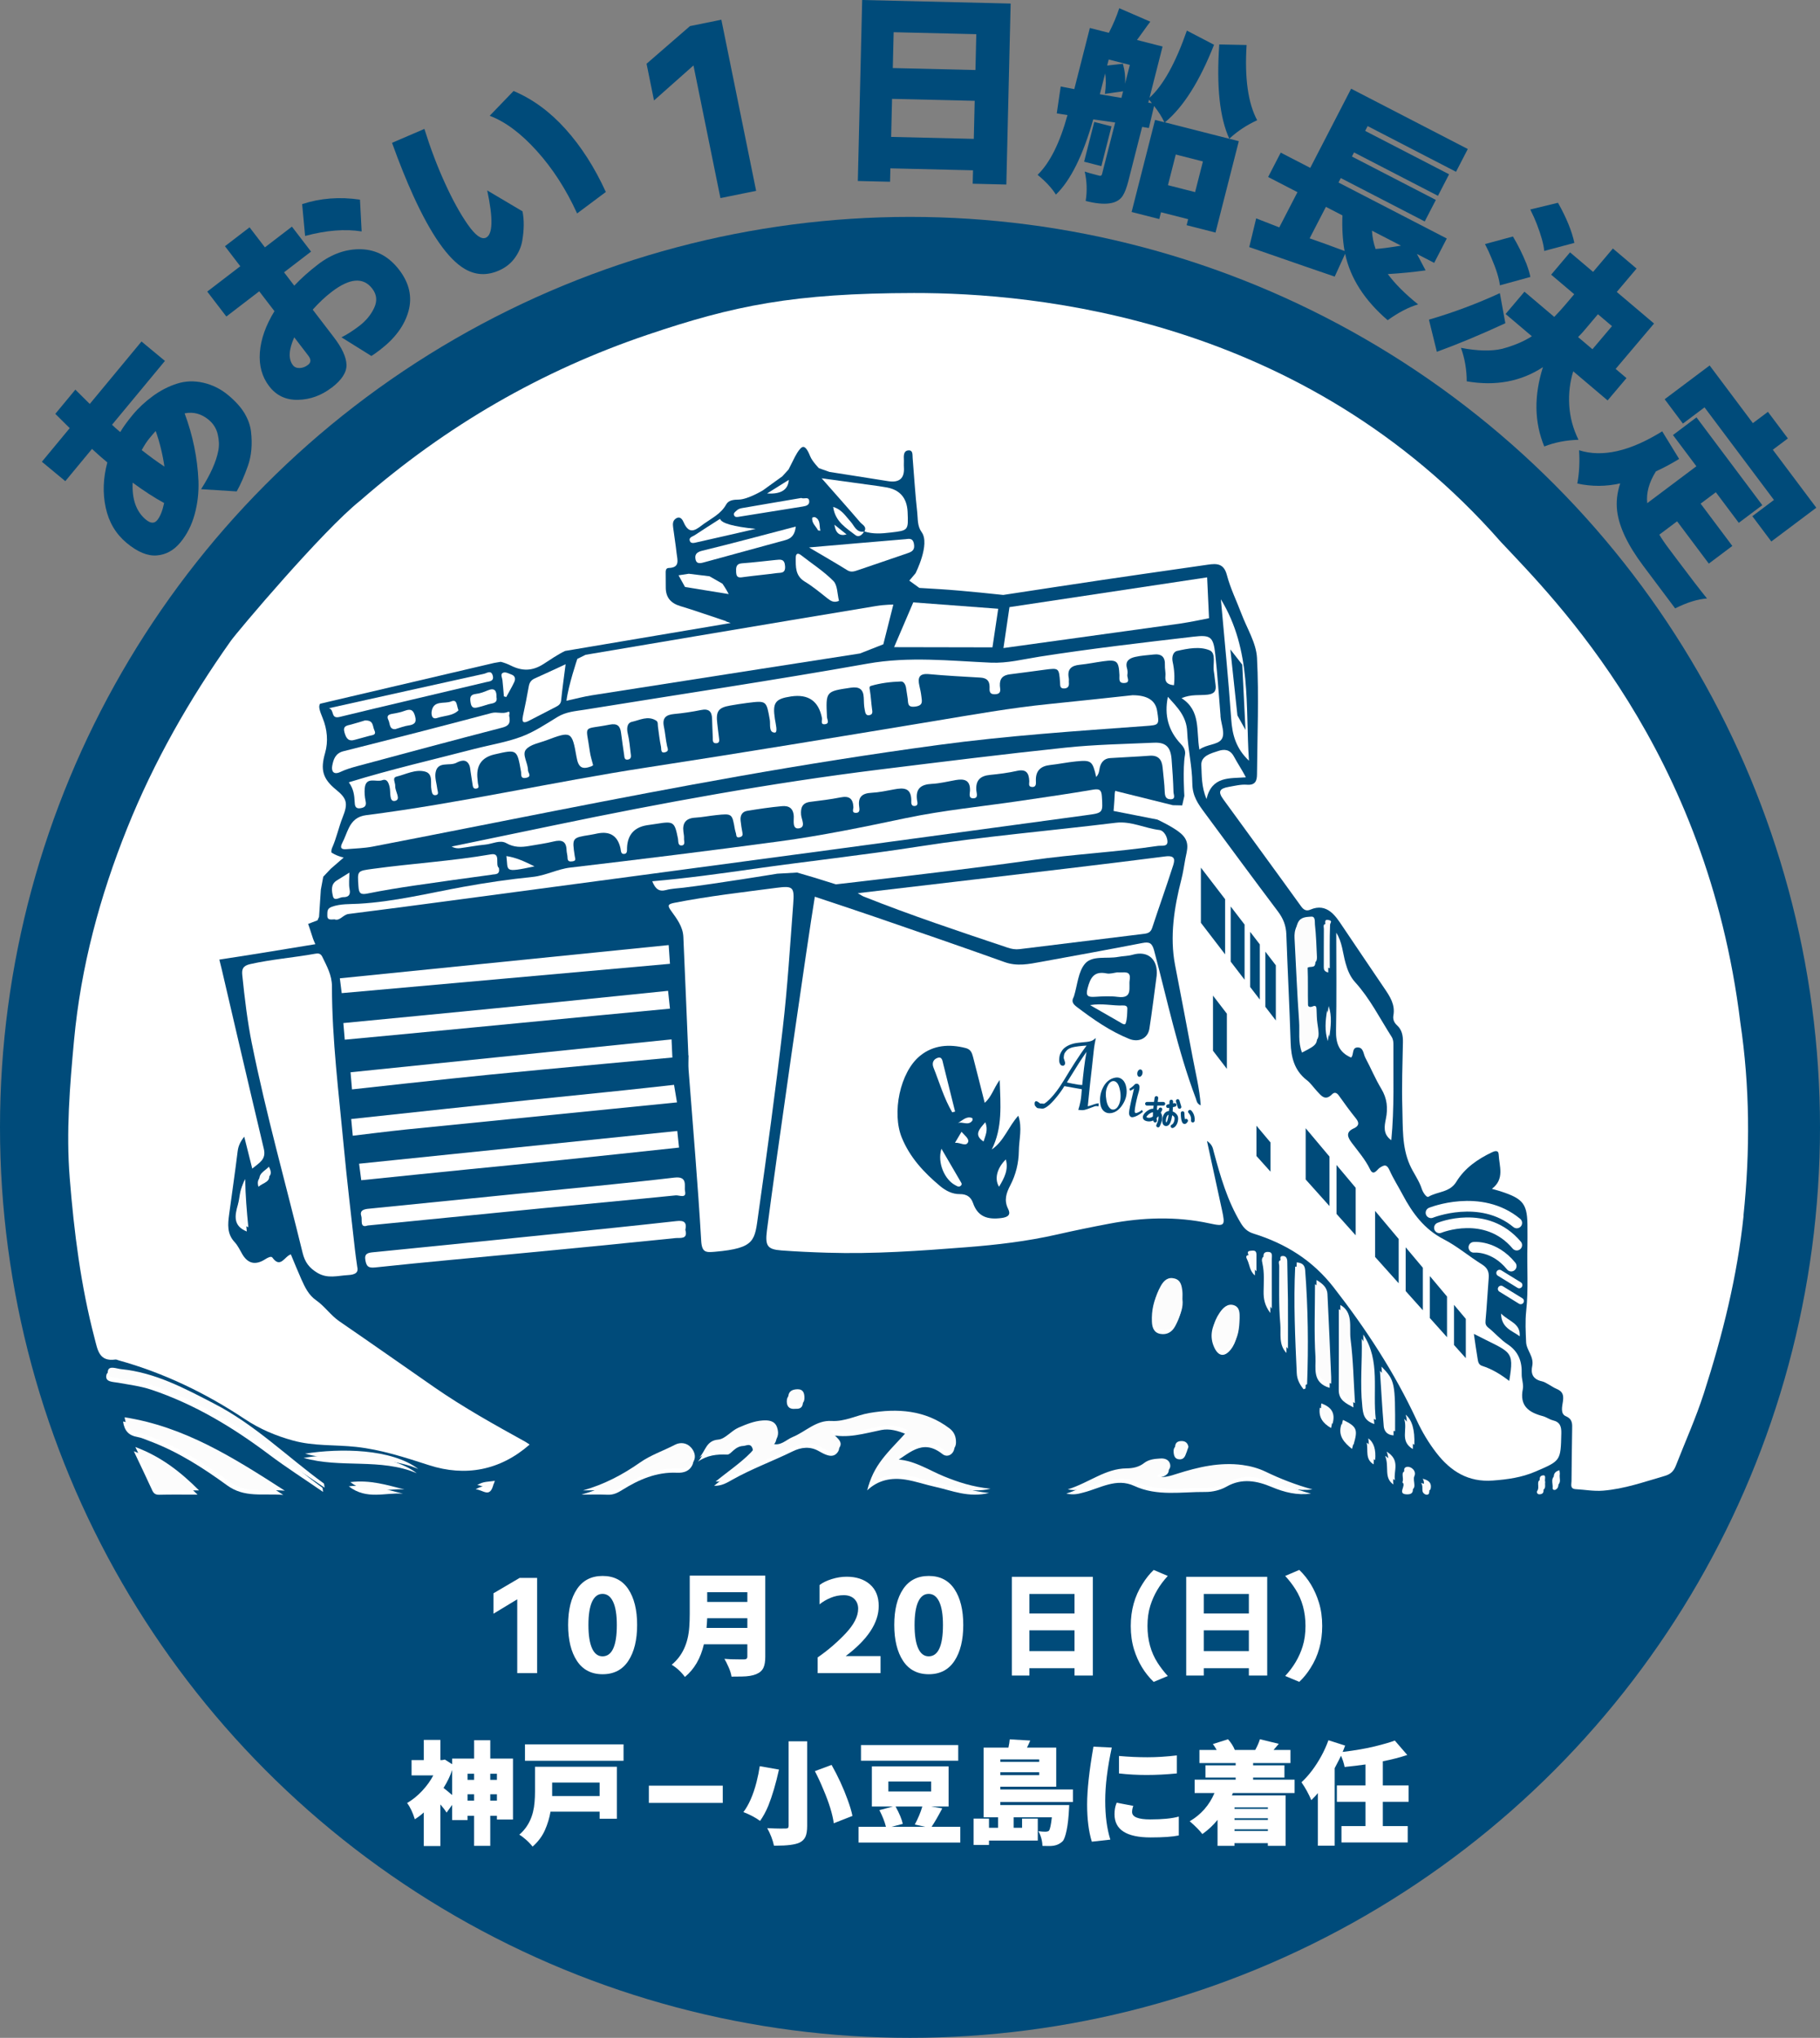 <?xml version="1.0" encoding="UTF-8"?>
<svg id="_レイヤー_2" data-name="レイヤー 2" xmlns="http://www.w3.org/2000/svg" viewBox="0 0 852.46 954">
  <rect x="0" y="0" width="852.46" height="954" fill="#808080" stroke="none"/>
  <defs>
    <style>
      .cls-1 {
        fill: #fff;
      }

      .cls-2 {
        fill: #004b7a;
      }

      .cls-3 {
        stroke-width: 5px;
      }

      .cls-3, .cls-4 {
        fill: none;
        stroke: #fff;
        stroke-linecap: round;
        stroke-miterlimit: 10;
      }

      .cls-4 {
        stroke-width: 3px;
      }

      .cls-5 {
        fill: #fcfcfc;
      }
    </style>
  </defs>
  <g id="_レイヤー_1-2" data-name="レイヤー 1">
    <g>
      <circle class="cls-2" cx="426.23" cy="527.77" r="426.23"/>
      <path class="cls-1" d="M49.83,643.74c.54-2.61,4.05-1.01,6.24-.8,16,1.59,29.73,9,43.72,16.25,19.03,9.86,34.15,24.83,51.19,37.27,.17,.12,.11,.56,.34,1.97-8.84-6.09-17.24-11.45-25.19-17.42-17.02-12.78-35.05-23.68-55.31-30.45-4.97-1.66-10.29-2.3-15.48-3.25-2.49-.45-6.2-.25-5.52-3.57Z"/>
      <path class="cls-1" d="M142.2,682.49c16.51-2.6,40.46-2.36,53.01,7.19-17.02-7.23-35.69-2.18-53.01-7.19Z"/>
      <path class="cls-1" d="M188.73,699.26c-8.22-.66-16.96,3.08-25.37-3.44,9.39-1.16,17.34,1.43,25.37,3.44Z"/>
      <path class="cls-1" d="M57.64,665.48c28.12,4.39,51,18.88,75.04,34.35-9.75-.77-18.13,1.47-26.33-4.49-11.14-8.1-22.84-15.63-35.9-20.56-2.06-.78-4.1-1.73-6.24-2.1-3.93-.68-5.94-2.91-6.57-7.19Z"/>
      <path class="cls-1" d="M71.2,697.47c-2.6-5.71-5.34-11.36-8.52-18.09,11.93,4.5,20.88,11.36,29.85,20.33-6.76,0-12.35-.09-17.94,.05-1.88,.05-2.68-.71-3.4-2.28Z"/>
      <path class="cls-1" d="M222.78,697.23c2.98-1.88,5.49-1.5,8.27-2.03-1.7,6.3-4.83,2.16-8.27,2.03Z"/>
      <path class="cls-1" d="M118.02,488.81c-2.15-10.67-3.43-21.48-4.54-32.3-.3-2.91,.34-4.42,3.79-5.19,10.02-2.24,20.25-3.01,30.32-4.83,1.3-.24,2.56-.28,3.38,1.44,2.12,4.44,4.5,8.52,4.51,13.87,.02,25.1,3.22,49.99,5.54,74.94,1.5,16.09,3.45,32.14,5.22,48.21,.26,2.36,.62,4.7,1.08,8.06,.68,2.55-.68,3.74-4.33,3.92-4.86,.25-9.51,1.84-14.36-1.08-3.81-2.29-5.82-4.96-6.88-9.29-7.96-32.58-17.08-64.87-23.72-97.77Z"/>
      <path class="cls-1" d="M121.08,555.6c-1.38-4.23,2.11-5.2,4.13-7.43,2.92,5.21-2.02,5.3-4.13,7.43Z"/>
      <path class="cls-1" d="M230.22,329.37c-1.84,.32-3.6,1.09-5.43,1.52-1.75,.41-3.76,1.32-4.31-1.68-.41-2.25-.56-4.03,2.52-4.37,1.83-.2,3.66-.88,5.37-1.61,3.26-1.39,4.28,.01,4.19,3.22,.37,1.75-.44,2.6-2.34,2.93Z"/>
      <path class="cls-1" d="M227.73,319.32c-22.87,5.45-45.78,10.73-68.63,16.3-4.33,1.06-2.32-3.23-5.01-4.08,24.99-5.55,48.78-10.86,72.58-16.1,1.4-.31,3.39-1.96,4.14,.89,.69,2.65-1.62,2.64-3.08,2.99Z"/>
      <path class="cls-1" d="M214.74,332.54c-2.64,2.63-6.64,2.45-9.98,3.57-2.78,.93-2.74-2.1-2.57-3.13,.88-5.36,5.98-3.31,9.15-4.62,2.83-1.17,2.45,1.84,3.41,4.18Z"/>
      <path class="cls-1" d="M191.26,339.63c-2.01,.3-3.94,1.09-6.11,1.72-2.92,.17-2.41-2.6-3.22-4.23-1.01-2.03,.03-2.67,1.96-2.97,2.01-.31,4.03-.78,5.94-1.48,2.76-1.02,3.86-.04,4.59,2.66,.84,3.09-.48,3.91-3.16,4.31Z"/>
      <path class="cls-1" d="M173.15,344.44c-2.27,.68-4.58,1.19-6.85,1.87-3.07,.93-4.11-.57-4.92-3.32-.94-3.18,1.03-3.29,3.06-3.81,2.44-.63,4.83-1.42,6.45-1.9,4.17-.2,3.56,2.66,4.41,4.44,1.2,2.5-.86,2.34-2.14,2.73Z"/>
      <path class="cls-1" d="M155.61,358.5c.54-2.89,1.42-5.85,5.22-6.81,23.16-5.83,46.3-11.73,69.38-17.89,2.66-.71,5.16,.61,7.79-.55,1.07-.47,.47,1.69,.47,1.69,.87,3.93-.46,4.97-3.39,5.73-22.67,5.87-45.29,11.96-67.91,18.04-2.61,.7-5.25,1.5-7.68,2.65-3.42,1.63-4.32-.51-3.88-2.87Z"/>
      <path class="cls-1" d="M235.83,314.87c1.07-.35,2.61,.49,3.87,.97,1.66,.63,1.79,2.11,1.18,3.42-1.12,2.42-2.5,4.71-3.77,7.06-.36-.11-.73-.22-1.09-.32-.22-2.54-.41-5.08-.69-7.61-.14-1.27-1.19-2.97,.49-3.52Z"/>
      <path class="cls-1" d="M222.48,350.55c7.28-1.9,14.8-3.08,21.8-5.7,5.95-2.23,11.4-5.88,16.88-9.23,3.97-2.42,8.37-2.69,12.69-3.38,44.19-7.15,88.48-13.74,132.55-21.57,19.39-3.45,38.44-1.31,57.66-.45,7.78,.35,15.24-1.62,22.79-2.8,23.96-3.75,48.04-6.54,72.13-9.35,8-.93,9.33-.07,10.24,8.26,1.03,9.48,1.65,19,2.44,28.51,.01,.17,0,.34,0,.51,.28,3.71,2.41,8.27,.4,10.89-1.93,2.52-6.88,2.17-10.28,4.67-1.56-8.78,.79-18.22-8.37-24.07,4.63-1.95,8.57-1.18,12.35-1.65,3.25-.41,3.99-1.97,3.56-4.81-.3-2-.42-4.03-.76-6.03-.59-3.43,1.21-8.58-2.03-9.93-4.59-1.92-10.18-.83-15.17,.3-1.91,.43-2.62,2.81-2.09,5.19,.77,3.5,1.02,7.08,.59,10.87-2.77-.25-4.33-1.22-4-4.31,.18-1.68-.32-3.42-.24-5.12,.18-3.83-1.62-5.37-5.3-4.94-2.88,.33-5.82,.47-8.63,1.12-2.58,.6-4.83,1.86-3.82,5.32,.28,.96,.35,2.07,.17,3.05-.26,1.35,1.69,3.75-1.52,3.85-2.79,.09-2.12-2.11-2.19-3.69-.31-6.6-1.14-7.37-7.5-6.5-3.72,.51-7.41,1.28-11.14,1.65-4.01,.4-5.92,2.17-5.08,6.34,.13,.66-.03,1.37,.04,2.05,.16,1.67-.5,2.65-2.22,2.7-2.1,.06-1.82-1.47-1.92-2.85-.5-6.78-.52-6.79-7.21-5.92-5.42,.71-10.83,1.48-16.25,2.14-3.26,.39-4.91,1.93-4.72,5.39,.09,1.64,.95,3.86-2.33,3.95-2.91,.08-2.48-1.97-2.49-3.45-.02-3.04-1.52-4.18-4.34-4.35-8.02-.47-16.04-.87-24.03-1.62-4.59-.43-5.39,1.61-4.52,5.43,.38,1.65,.75,3.32,.94,5.01,.25,2.21,.95,4.24-2.84,4.75-3.8,.51-3.28-1.61-3.57-3.7-.23-1.68-.52-3.35-.76-5.02-.21-1.48-1.06-3.08-2.35-3.03-4.76,.16-9.52,.71-14.11,2.07-.95,.28-.64,1.19-.49,2.11,.48,2.85,.6,5.77,1,8.64,.18,1.27,.48,2.54-1.09,2.92-2.01,.49-2.09-1.41-2.33-2.52-.39-1.82-.39-3.74-.46-5.62-.16-4-2.14-5.27-6.06-4.69-11.76,1.74-11.74,1.66-11.16,13.74,.05,1.11,1.35,3.06-.89,3.35-2.35,.31-1.25-1.81-1.46-2.87q-2.3-11.95-14.53-10.12c-7.44,1.12-8.68,2.93-7.51,10.57,.34,2.22,1.45,6.35-.05,6.35-2.96,0-1.96-3.83-2.35-6.04-1.59-8.94-1.5-8.97-10.45-7.86-2.71,.34-5.41,.77-8.1,1.24-5.56,.97-6.75,2.68-6.04,8.41,.27,2.2,.48,4.4,.79,6.59,.18,1.26,.39,2.61-1.36,2.65-1.77,.03-1.49-1.48-1.53-2.64-.11-2.91-.27-5.82-.33-8.73-.08-3.48-1.49-4.95-5.19-4.19-4.18,.86-8.42,1.48-12.67,1.88-3.81,.36-5.56,1.88-4.71,5.9,.63,2.99,.83,6.07,1.48,9.05,.27,1.23,.98,2.31-.7,2.88-2.46,.83-1.92-1.48-2.12-2.43-.67-3.14-1.02-6.35-1.46-9.55-.14-.99,.17-2.16-.87-2.8-3.87-2.4-7.68-.19-11.32,.61-2.31,.51-2.52,3.13-1.91,5.62,.72,2.96,.97,6.04,1.34,9.08,.14,1.14,.5,2.59-1.17,2.94-1.82,.38-1.75-1.08-1.91-2.26-.47-3.37-1.02-6.72-1.41-10.1-.39-3.33-1.73-4.7-5.4-3.97-13.03,2.6-11.03-.62-9.25,12.55,.29,2.18,1.02,4.31,1.55,6.45-.32,.2-.58,.42-.89,.54-4.26,1.58-6.02,.6-6.89-4.41-2.12-12.17-2.51-12.14-14.15-7.78-3.34,1.25-7.61,1.93-9.58,4.38-1.87,2.32,1.04,6.31,1,9.64-.02,1.13,2.05,2.97-.93,3.54-2.81,.54-2.12-1.68-2.33-2.88-1.86-10.54-1.82-10.54-12.44-8.09q-9.09,2.1-7.93,11.64c.1,.85,.1,1.72,.32,2.53,.26,.95,.31,1.62-.89,1.82-1.13,.19-1.53-.46-1.68-1.37-.36-2.19-.66-4.38-1.01-6.57-.16-1.01-.19-2.09-.59-3-1.44-3.31-4.38-1.99-6.15-1.09-3.23,1.64-8.82-1.01-9.68,4.71-.37,2.43,.55,5.06,.85,7.6,.13,1.08,.99,2.66-.93,2.81-1.5,.12-1.6-1.38-1.84-2.57-.6-3,.98-7.38-2.95-8.46-4.47-1.23-8.95,1.25-13.35,2.33-2.23,.55-.56,2.85-.66,4.39-.17,2.48,2.98,6.38-.14,7-2.78,.55-1.92-4.09-2.47-6.46-.48-2.07-1.22-4.07-3.51-3.22-2.79,1.02-7.6-1.89-8.15,3.7-.2,2-.01,4.12,.41,6.09,.5,2.36-.58,3.04-2.57,3.32-2.41,.34-2.48-1.52-2.56-2.93-.16-3.09-.46-6.08-2.75-9.21,19.77-6.11,39.55-10.61,59.17-15.72Z"/>
      <path class="cls-1" d="M244.91,335.29c1-4.66,1.96-9.34,2.77-14.03,.33-1.88,1.22-2.98,2.94-3.73,4.51-1.99,8.96-4.11,14.3-6.57-.78,6.13-1.55,11.5-2.09,16.9-.17,1.69-1.17,2.38-2.37,3.01-4.23,2.21-8.5,4.36-12.73,6.56-2.49,1.3-3.43,.78-2.81-2.13Z"/>
      <path class="cls-1" d="M375.29,233.14c1.48,.61,3.4-.79,3.71,1.28,.3,2.02-1.44,2.46-3.01,2.71-9.93,1.6-19.85,3.18-29.78,4.77-.85,.14-1.84,.35-2.3-.53-.62-1.18,.57-1.82,1.22-2.44,.57-.55,1.46-.9,2.26-1.04,9.4-1.64,18.82-3.22,27.9-4.76Z"/>
      <path class="cls-1" d="M359.29,231.01c3.58-2.23,6.75-4.21,10.18-6.36q-.48,7-10.18,6.36Z"/>
      <path class="cls-1" d="M423.82,252.45c1.69-.14,3.69-.89,4.25,2.15,.5,2.71-.7,3.6-2.8,4.32-7.86,2.67-15.69,5.4-23.56,8.04-1.57,.53-3.1,1.08-4.86-.02-5.61-3.48-11.34-6.77-17.92-10.66,15.72-1.36,30.3-2.64,44.89-3.84Z"/>
      <path class="cls-1" d="M380.44,242.39c.02-.15,1.01-.42,1.36-.25,2.61,1.29,1.84,3.87,2.46,6.29-.76-.09-1.03-.05-1.08-.14-1.01-1.93-3.07-3.39-2.74-5.91Z"/>
      <path class="cls-1" d="M402.88,244.48c-5.61-6.55-11.35-12.97-18.04-20.57,9.81,1.34,18.25,2.5,26.69,3.66,1.01,.14,2.02,.34,3.03,.49q10.1,1.45,10.55,11.64c.38,8.69,.37,8.62-7.99,9.6-4.14,.49-8.22,.81-12.25-.5,1.27-2.29-.98-3.15-1.99-4.32Z"/>
      <path class="cls-1" d="M390.25,237.31c4.09,1.23,5.83,4.34,8.13,6.86,1.77,1.94,2.67,5.26,6.3,4.7-.89,1.66-2.54,2.78-3.98,1.67-4.38-3.38-9.52-6.32-10.45-13.23Z"/>
      <path class="cls-1" d="M396.52,250.18q-4.85,1.4-5.69-4.55c1.98,1.59,3.79,3.04,5.69,4.55Z"/>
      <polygon class="cls-1" points="467.55 284.99 464.85 303.05 418.78 302.96 427.76 282 467.55 284.99"/>
      <path class="cls-1" d="M392.98,281.27c-2.3,1.03-3.79,.13-5.37-1.11-3.47-2.74-6.89-5.61-10.66-7.89-4.51-2.73-4.24-6.93-4.23-11.15,0-1.78,.77-2.57,2.52-1.2,5.09,3.99,10.62,7.52,15.12,12.08,1.94,1.96,1.78,6,2.61,9.26Z"/>
      <path class="cls-1" d="M353.93,247.59c-9.17,2.11-18.33,4.24-27.51,6.28-1.06,.24-2.71,.78-3.26-.51-.76-1.78,1.23-2.14,2.25-2.82,3.81-2.54,7.7-4.98,11.85-7.64q1.02,3.1,16.67,4.69Z"/>
      <path class="cls-1" d="M332.32,269.79l6.05,3.45s1.67,2.37,2.95,4.88c-7.42-1.21-20.47-3.33-20.47-3.33l-3.03-5.46,4.79-.73,9.71,1.18Z"/>
      <path class="cls-1" d="M330.03,263.18c-1.68,.46-3.71,1.1-4.23-1.24-.46-2.06,.24-3.43,2.99-4.09,14.43-3.5,28.77-7.38,43.93-11.34-.37,3.61-1.84,5.51-4.81,6.32-12.63,3.44-25.25,6.9-37.87,10.35Z"/>
      <path class="cls-1" d="M347.64,263.7c5.24-.38,10.45-1.03,15.68-1.56,2.27-.23,4.18-.59,4.4,2.95,.22,3.49-2.06,2.95-3.85,3.19-5.04,.69-10.1,1.14-15.14,1.81-1.96,.26-3.82,.84-3.94-2.17-.09-2.16-.15-4.01,2.85-4.23Z"/>
      <path class="cls-1" d="M410.2,283.73c4.63-.76,8.22-.68,8.22-.68l-4.68,18.57-10.94,4.3s-83.72,13-125.57,19.58c-3.71,.58-7.36,1.56-11.9,2.55,.85-7.11,5.08-19.6,5.08-19.6l3.86-1.91s90.59-15.33,135.92-22.81Z"/>
      <path class="cls-1" d="M566.29,289.4s-9.04,1.9-13.77,2.56c-26.17,3.65-82.52,11.42-82.52,11.42l2.82-19.16,92.58-13.93,.89,19.11Z"/>
      <path class="cls-1" d="M611.94,472.44c.02,1.01,1.18,1.12,2.04,.74,1.86-.84,1.9,.33,1.96,1.63,.09,2.04,.08,4.11,.38,6.13,1.18,7.83,1.17,7.91-6.49,11.8-1.94-4.98-1-9.85-1.35-14.59-.93-12.93-1.43-25.89-2.13-38.84-.1-1.91,.06-3.74,.93-5.5,1.29-2.61,3.99-2.53,6.14-2.71,2.09-.17,1.63,2.42,1.76,3.63,.55,5.01,.71,10.07,.94,15.12,.04,.81-.05,1.95-.56,2.38-1.17,.99-3.92-.55-3.79,2.77,.23,5.81,.04,11.63,.18,17.44Z"/>
      <path class="cls-1" d="M612.01,505.58c1.86,1.46,3.24,3.52,4.87,5.27,1.97,2.12,3.82,4.69,7,1.46,1.18-1.2,2.26-.8,3.27,.64,2.55,3.62,5.18,7.2,7.95,10.65,1.78,2.21,1.3,3.58-1.09,4.68-3.95,1.8-2.7,4.27-.83,6.77,3.03,4.03,6.35,7.82,8.58,12.46,1.54,3.2,3.31,0,4.31-.7,2.37-1.65,3.51-1.79,4.82,1.14,1.74,3.89,4.06,7.51,6.06,11.29,4.59,8.66,10.12,16.2,19.26,20.91,6.34,3.26,11.89,8.04,17.98,11.82,2.59,1.61,3.31,3.53,3.09,6.33-.54,6.63-.86,13.28-1.48,19.9-.15,1.57,.12,2.39,1.36,3.38,3.07,2.46,5.67,5.55,8.92,7.7,5.17,3.41,6.85,8.07,6.65,13.92-.08,2.36,.98,4.86,.53,7.1-1.59,7.91,2.83,10.94,9.39,12.66,1.63,.43,3.09,1.56,4.72,1.96,3.35,.82,3.99,2.9,3.92,6.06-.28,13.01-.27,12.83-12.18,17.95-6.42,2.76-13.02,3.66-19.88,4.17-11.44,.86-19.71-4.25-26.39-12.87-3.68-4.74-6.75-9.9-9.26-15.3-10.4-22.41-23.81-42.86-38.98-62.33-9.89-12.68-22.52-20.45-37.44-25.09-2.91-.91-4.51-2.48-6.01-4.97-6.27-10.37-9.56-21.83-12.66-33.38-.41-1.54-.53-3.25-3.17-5.04,2.52,11.57,4.8,21.97,7.04,32.37,1.6,7.39,1.27,7.77-5.89,6.22-15.64-3.38-31.37-2.79-46.86,.14-8.17,1.54-16.37,3.22-24.5,5.07-14,3.19-28.2,4.85-42.49,5.96-21.67,1.69-43.35,3.25-65.1,2.57-7.17-.22-14.35-.54-21.51-1.07-6.59-.5-7.72-2.1-6.79-9.39,4.09-31.94,19.06-135.78,22.43-156.2,9.35,3.13,18.86,6.24,28.32,9.5,20.21,6.96,40.43,13.88,60.55,21.1,5.88,2.11,11.42,.93,17.11-.11,15.81-2.89,31.63-5.74,47.4-8.81,3.35-.65,4.59-.01,5.53,3.49,6.17,23.18,11.05,46.73,19.54,69.26,.39,1.05,.36,2.38,2.29,3.26-.54-7.93-2.43-15.24-3.8-22.62-2.66-14.39-5.47-28.76-8.22-43.12-2.54-13.26-.43-26.86,2.96-40.05,.81-3.13,1.25-6.35,1.84-9.53,.78-4.18,2.4-8.02-1.99-11.91-3.41-3.03-11.08-6.57-11.08-6.57l-20.52-4.04s.4-4.54,.49-7.12c.11-3.18,.65-2.18,.65-2.18l26.62,6.61,4.38,.09,1.01-4.43s-.83-12.84,.3-19.24c.36-2.07-.59-3.64-1.93-5.06-5.81-6.15-7.87-13.4-6.09-22.1,4.33,4.84,8.75,9.01,9.05,16.39,.33,8.04,2.33,16.15,2.4,24.09,.05,6.11,2.79,9.75,5.82,13.86,11.37,15.41,22.74,30.82,34.26,46.11,2.47,3.27,3.82,6.62,3.96,10.74,.59,16.91,1.49,33.81,2.02,50.72,.22,6.92,1.73,12.96,7.47,17.47Z"/>
      <path class="cls-1" d="M622.26,434.95c-.25,6.72-.13,13.46-.13,20.32-1.82-.46-2.09-1.32-2.09-2.47,.03-5.98-.02-11.97,.04-17.95,0-.97-.67-2.69,1.6-2.15,1.9,.45,.62,1.25,.58,2.26Z"/>
      <path class="cls-1" d="M621.95,487.4c-1.62-4.79-1.14-9.62-.34-14.46,1.64,4.77,.99,9.62,.34,14.46Z"/>
      <path class="cls-1" d="M625.88,436.65c2.81,4.33,3.02,9.47,4.35,14.19,.94,3.33,2.13,6.37,4.51,8.99,6.94,7.64,11.53,16.88,17.04,25.5,.82,1.28,.88,2.55,.87,3.91-.11,14.72,.49,29.45-.99,44.54-3.97-2.81-3.24-6.58-2.55-9.94,1.05-5.09,.6-9.6-2.15-14.16-2.81-4.65-4.89-9.73-7.47-14.53-.97-1.8-.79-4.97-3.8-4.78-2.57,.16-1.47,3.39-2.85,4.72-5.74-2.44-7.2-6.81-7.07-12.7,.32-15.16,.11-30.32,.11-45.73Z"/>
      <path class="cls-1" d="M729.69,690.26c.07,.79,.26,1.42,.16,1.99-.29,1.72,.92,3.83-1.17,5.09-.68,.41-1.55,.02-1.45-.7,.29-2.19-1.57-5.24,2.46-6.38Z"/>
      <path class="cls-1" d="M721.07,699.55c-1.13,.05-1.46-1.06-.97-1.75,1.15-1.62-.8-4.62,1.69-5.11,2.02-.39,.78,1.99,1.24,3.07-.33,1.44,.77,3.67-1.97,3.79Z"/>
      <path class="cls-1" d="M665.61,694.24c3.34,.77,4.26,2.34,3.76,4.71-.16,.74-1.03,.97-1.66,.69-2.65-1.17-.62-3.49-2.1-5.39Z"/>
      <path class="cls-1" d="M658.95,699.57c-4.83-.12,.01-4.22-2.12-5.62,.99-1.9-1.09-4.88,1.5-5.27,1.96-.3,4.55,1.95,3.42,4.37-1.02,2.19,2.02,6.64-2.79,6.52Z"/>
      <path class="cls-1" d="M657.67,664.24q4.51,3.63,4.07,14.13c-6.29-3.79-2.25-9.16-4.07-14.13Z"/>
      <path class="cls-1" d="M652.66,694.95c-4.7-3.25-1.79-8.19-3.89-13.39,6.68,4.05,3.03,9.21,3.89,13.39Z"/>
      <path class="cls-1" d="M648.12,667.57c-.72-8.4-1.17-16.83-1.77-25.83,6.3,6.51,6.46,7.31,6.37,30.22-3.23-.2-4.42-2.17-4.61-4.39Z"/>
      <path class="cls-1" d="M638.08,658.23c-1.14-10.49,.05-20.97-.26-31.51,8.15,12.27,4.22,26.21,5.89,39.93-5.01-1.66-5.25-4.8-5.64-8.41Z"/>
      <path class="cls-1" d="M643.38,685.53c-4.03-2.46-2.5-6.21-3.22-10.18q3.9,2.76,3.22,10.18Z"/>
      <path class="cls-1" d="M627.07,612.89c6.26,3.49,4.09,10.49,4.81,16.13,1.25,9.76,1.41,19.65,2.05,29.85-3.44-1.89-6.91-3.33-6.88-8.16,.08-12.63,.03-25.27,.03-37.82Z"/>
      <path class="cls-1" d="M628.33,666.69c6.5,3.15,7.05,4.44,4.93,11.61-3.77-2.99-6.76-6.27-4.93-11.61Z"/>
      <path class="cls-1" d="M616.15,635.32c-.7-11.22-.22-22.51-.22-34.11,2.57,1.57,4.94,3.28,5.11,6.58,.65,12.91,1.18,25.83,1.74,38.75,.04,.98,0,1.97,0,3.18-8.43-2.49-6.32-9.38-6.64-14.4Z"/>
      <path class="cls-1" d="M618.18,658.97c4.43,1.62,6.78,4.26,5.26,9.55-3.95-2.3-5.91-5.11-5.26-9.55Z"/>
      <path class="cls-1" d="M550.36,620.96c-1.48,2.7-3.82,3.99-6.78,3.51-3.05-.5-3.92-2.9-4.04-5.7-.22-5.23,.81-10.11,3.39-14.73,1.52-2.73,3.46-4.37,6.54-3.54,2.97,.8,3.36,3.55,3.63,6.15,.11,1.02,.02,2.05,.02,3.55,.48,3.62-.84,7.26-2.76,10.77Z"/>
      <path class="cls-1" d="M555.93,679.34c-.69,1.8-1.01,3.91-3.47,3.84-2.2-.06-2.67-1.72-2.76-3.56-.12-2.25,1.19-3.06,3.15-3.02,1.75,.03,2.79,1.02,3.08,2.75Z"/>
      <path class="cls-1" d="M542.88,684.76c2.13-.14,3.98,.64,4.47,2.64,.54,2.16-1.09,3.43-3.07,3.99-.96,.27-2.03,.23-2.96,1.88,3.48,.6,6.27-.41,9.25-1.35,9.97-3.15,20.06-5.54,30.69-4.12,3.79,.51,7.48,1.53,10.78,3.12,7.08,3.41,14.32,6.21,21.99,8.32-6.42,.85-12.36-.58-18.34-3.09-6.83-2.87-13.94-4.35-21.22-.18-2.85,1.63-6.56,2.51-9.87,2.48-11.16-.11-22.53,2.17-33.34-2.83-8.42-3.89-15.95,1.1-23.72,3.07-2.18,.55-4.23,1.3-8.12,.54,10.18-3.24,17.57-9.74,27.5-9.84,2.93-.03,5.78-.58,8.18-2.46,2.3-1.79,5.01-2,7.76-2.17Z"/>
      <path class="cls-1" d="M570.55,616.5c1.53-2.24,3.75-4.52,6.73-3.48,2.86,1,2.62,4.03,2.62,6.04-.14,4.85-.59,9.06-3.36,12.62-2.86,3.67-5.75,3.45-7.74-.75-2.42-5.12-1.27-10,1.75-14.43Z"/>
      <path class="cls-1" d="M587.77,597.08c-2.46-2.05-2.44-4.97-3.57-7.32-.4-.84-1.04-2.05,.68-2.22,1.26-.12,2.9-.51,2.9,1.69,0,2.53,0,5.05,0,7.85Z"/>
      <path class="cls-1" d="M594.99,614.67c-2.68-3.59-3.18-6.66-3.14-10.01,.05-4.41,.44-8.84-.56-13.24-.3-1.31-.69-3.35,1.8-3.37,2.5-.02,1.87,1.94,1.88,3.35,.04,7.48,.02,14.96,.02,23.27Z"/>
      <path class="cls-1" d="M599.67,619.78c-.79-9.01-.47-18.13-.5-27.2,0-.91-.89-2.74,1.18-2.62,1.27,.08,1.87,1.13,1.88,2.57,.04,5.99,.26,11.97,.31,17.96,.06,7.66,.01,15.32,.01,22.89-3.78-3.88-2.48-9.08-2.88-13.6Z"/>
      <path class="cls-1" d="M606.65,592.94c2.8,.25,3.78,1.46,3.95,3.7,1.35,17.76,1.58,35.54,.9,53.34,0,.07-.28,.12-.92,.39-1.73-2.09-3.06-4.55-3.19-7.39-.76-16.58-1.55-33.16-.74-50.03Z"/>
      <path class="cls-1" d="M412.69,669.47c-7.96,1.59-15.76,4.16-24.52,2.02,2.04,3.24,6.67,5.04,4.09,8.47-2.29,3.04-5.93,.96-8.79-.66-4.12-2.33-8.3-1.78-12.24,.16-9.34,4.59-19.15,8.14-28.24,13.27-2.43,1.37-4.95,2.95-8.52,2.84,5.8-4.78,11.63-8.62,16.52-13.62,1.32-1.36,2.19-2.7,1.22-4.46-1.03-1.85-2.7-.65-4.13-.58-1.81,.08-3.22,.92-4.55,2.08-.89,.78-1.97,2-2.91,1.96-4.87-.22-9.48,.3-13.77,3.34,2.93-2.98,3.09-7.89,8.88-8.38,3.24-.27,5.99-4.09,9.48-5.6,3.65-1.57,7.31-3.08,11.24-3.35,2.64-.18,5.72-.03,6.82,3.25,1.01,3.01,.44,5.69-2.59,7.49,4.12,1.59,6.74-1.71,9.9-3,6.07-2.49,10.99-7.94,18.15-7.51,6.34,.38,11.82-2.71,17.66-3.71,13.16-2.27,26.29-1.46,37.65,7.2,2.29,1.74,3.09,4.05,3.02,6.72-.08,3.19-3.14,5.29-5.68,3.27-9.77-7.77-16.06,.53-23.5,4.5,8.88-.13,15.89,4.83,23.51,7.94,6.6,2.69,13.31,4.93,21.86,5.81-9.75,2.33-17.29-1.13-25.05-2.83-4.67-1.02-9.23-2.63-13.93-3.39-6.61-1.07-12.86,.04-18.1,5,2.72-11.13,11.36-17.93,18.48-26.21-3.99-1.7-7.99-2.82-11.95-2.03Z"/>
      <path class="cls-1" d="M322.42,494.08c-.78-18.51-1.52-37.01-2.35-55.52-.22-4.82-3.12-8.53-5.78-12.23-1.79-2.5-1.45-3.09,1.67-3.7,15.77-3.09,31.72-4.91,47.63-6.99,7.93-1.03,8.54-.45,7.93,7.67-1.46,19.37-2.65,38.78-4.89,58.07-3.37,29.07-7.35,58.07-11.45,87.04-1.73,12.24-1.16,15.9-20.29,17.58-4.26,.37-6.14,.43-6.47-5.18-1.55-26.71-3.88-53.37-5.9-80.04-.17-2.22-.02-4.46-.02-6.69-.03,0-.06,0-.09,0Z"/>
      <path class="cls-1" d="M483.4,368.4c-1.92-.03-1.25-1.69-1.3-2.75-.16-3.74-1.43-5.74-5.75-4.77-4.16,.94-8.43,1.47-12.67,1.89-4.57,.45-6.76,2.55-6.38,7.3,.1,1.24,1.08,3.58-1.37,3.65-2.43,.07-1.65-2.22-1.6-3.55,.19-5.03-2.7-5.68-6.69-4.99-3.71,.64-7.41,1.6-11.15,1.78-5.07,.25-7.7,2.13-6.97,7.56,.13,.95,.78,2.7-1.13,2.81-1.84,.11-1.54-1.86-1.55-2.68-.05-6.01-3.72-5.91-8.04-5.11-3.53,.65-7.07,1.42-10.63,1.6-4.31,.23-6.35,1.92-5.75,6.4,.16,1.23,.55,3.07-1.64,3-1.98-.06-1.02-1.82-1.06-2.7-.18-4.05-2.02-5.35-6-4.55-4.69,.93-9.45,1.5-14.2,2.09-3.72,.47-4.56,2.67-4.31,6.02,.17,2.22,2.37,5.82-.94,6.37-3.26,.55-2.39-3.55-2.47-5.5-.16-3.97-2.35-5.17-5.58-4.87-5.44,.5-10.86,1.31-16.25,2.19-2.4,.39-3.34,2.22-3.08,4.58,.21,1.86,.46,3.73,.84,5.57,.26,1.25,0,1.88-1.3,2.19-1.69,.4-1.49-.83-1.71-1.75-.16-.66-.41-1.31-.52-1.98-1.27-7.37-1.26-7.4-8.86-6.6-3.23,.34-6.43,.99-9.67,1.18-4.4,.25-6.12,2.44-5.56,6.68,.13,1.02,.35,2.05,.28,3.06-.08,1.21,.79,3.22-1.22,3.28-1.77,.05-1.4-2.09-1.62-3.21-1.58-7.89-1.99-8.23-9.95-6.94-1.52,.25-3.05,.43-4.57,.67q-8.95,1.46-9.34,10.56c-.05,1.18,.25,2.75-1.34,2.89-1.63,.14-1.48-1.56-1.72-2.63q-1.95-8.73-10.79-6.96c-1.17,.23-2.34,.5-3.52,.68-8.35,1.32-8.42,1.32-7.13,9.84,.2,1.3,.84,2.26-1.05,2.53-1.37,.2-2.3,.04-2.32-1.7,0-1.19-.42-2.37-.45-3.56-.12-4.26-2.35-4.95-6.06-4.04-3.73,.92-7.57,1.42-11.36,2.09-3.73,.66-7.15,.77-10.81-1.31-2.94-1.68-6.56,.39-9.88,.69-3.91,.35-7.77,1.15-11.67,1.65-1.3,.17-2.65,.03-4.07-.74,16.14-3.35,32.28-6.68,48.42-10.04,50.39-10.48,101-19.7,152.1-26.02,28.99-3.58,57.97-7.2,87.02-10.25,13.75-1.45,27.62-1.69,41.45-2.31,5.55-.25,7.81,2.04,8.25,7.79,.39,5.1,.75,10.21,.88,15.33,.03,1.13,1.28,3.47-1.52,3.36-2.18-.08-2.51-1.63-2.58-3.6-.13-3.74-.64-7.46-.98-11.19-.34-3.77-1.99-5.91-6.17-5.59-6.13,.47-12.28,.69-18.42,1.1-2.75,.18-4.29,1.95-4.86,4.5-.29,1.27-.19,2.63-1.65,4.38-1.73-7.55-2.28-8.03-9.41-7.33-4.08,.4-8.11,1.25-12.19,1.7-4.47,.49-6.82,2.72-6.67,7.33,.04,1.36,.26,3.01-1.77,2.97Z"/>
      <path class="cls-1" d="M250.34,405.59c-14.68,3.09-12.23,2.19-13.15-4.82,4.45,.66,8.29,2.41,13.15,4.82Z"/>
      <path class="cls-1" d="M230.55,409.45c-12.1,1.66-24.21,3.3-36.3,5.09-7.41,1.1-14.83,2.28-22.17,3.77-3.3,.67-3.98-.22-4.19-3.4-.5-7.36-.68-7.15,6.82-8.18,18.38-2.52,36.92-3.6,55.23-6.77,4.9-.85,1.78,4.9,3.76,6.39,.5,3.14-1.46,2.85-3.16,3.08Z"/>
      <path class="cls-1" d="M522.61,385.17c7.16-.88,13.6,2.59,20.51,3.41,2.07,.24,3.76,3.36,3.7,5.55-.06,2.38-2.8,1.61-4.56,1.88-19.57,2.92-39.36,3.86-58.96,6.66-30.23,4.33-91.77,11.33-91.77,11.33l-9.89-3.09-8.27-2.43-9.28,.53s-29.28,4.79-44.02,6.56c-2.71,.32-5.49,.4-8.1,1.1-3.41,.9-5.02-.6-6.47-4.11,16.18-1.39,31.73-3.56,47.2-5.76,25.79-3.67,51.71-6.46,77.45-10.48,30.7-4.79,61.65-7.37,92.47-11.15Z"/>
      <path class="cls-1" d="M549.39,405.42c-3.1,9.7-6.56,19.28-9.73,28.96-.67,2.05-1.96,2.56-3.76,2.78-19.48,2.39-38.96,4.82-58.45,7.18-1.86,.23-3.69-.1-5.54-.72-22.67-7.6-45.36-15.14-67.58-23.99-.44-.18-.84-.48-2.57-1.49,18.91-2.22,36.49-4.26,54.07-6.35,29.99-3.56,60-7.01,89.96-10.86,5.01-.64,4.44,1.87,3.61,4.48Z"/>
      <polygon class="cls-1" points="313.2 442.43 313.8 451.2 160.05 464.93 159.18 457.99 313.2 442.43"/>
      <path class="cls-1" d="M160.82,478.94s68.42-6.56,100.83-9.87c15.95-1.63,51.27-5.22,51.27-5.22l.88,8.34s-61.47,5.81-91.35,8.74c-19.18,1.88-60.97,5.79-60.97,5.79l-.66-7.78Z"/>
      <path class="cls-1" d="M164.19,501.98l150.35-15.41,.39,8.5s-57.65,5.29-85.16,7.98c-20.21,1.98-64.9,6.94-64.9,6.94l-.68-8.02Z"/>
      <path class="cls-1" d="M164.51,523.86s80.45-8.72,118.47-12.48c10.32-1.02,32.73-3.52,32.73-3.52l1.38,8.22s-84.96,8.49-127.05,12.7c-6.79,.68-24.81,2.91-24.81,2.91l-.73-7.82Z"/>
      <path class="cls-1" d="M368.52,656.27c-.1-2.84,1.67-3.84,4.19-3.92,2.37-.08,3.23,1.23,3.36,3.47,.14,2.56-.79,3.89-3.51,3.7-2.41,.28-3.95-.67-4.04-3.26Z"/>
      <path class="cls-1" d="M565.1,374.07c-2.41-5.84-2.19-11-2.42-15.88-.2-4.39,4.61-5.53,8.02-6.65,2.59-.85,5.38-.86,7.25,2.62,1.73,3.22,3.81,6.28,5.6,9.74-7.66,.59-15.89-.67-18.45,10.16Z"/>
      <path class="cls-1" d="M576.68,336.65c-1.25-18.29-3.11-36.53-4.84-56.1,14.61,24.05,11.41,49.81,13.15,75.58-6.14-5.82-7.81-12.21-8.31-19.49Z"/>
      <path class="cls-1" d="M163.42,387.53c1.64-3.29,3.99-5.39,8.01-5.9,44.09-5.62,87.44-15.57,131.35-22.31,44.92-6.89,89.77-14.31,134.61-21.73,18.01-2.98,35.97-6.2,54.15-8.02,13.92-1.39,27.83-2.93,38.93-4.11q10.35,0,11.51,7.3c1.07,6.72,1.07,6.65-5.69,7.14-32.36,2.35-64.74,4.52-96.91,8.87-31.32,4.23-62.54,9.19-93.67,14.69-57.24,10.11-114.15,21.88-171.21,32.88-4,.77-8.14,.84-12.22,1.19-2.38,.21-3.19-.56-1.95-2.95,1.18-2.27,1.95-4.75,3.09-7.04Z"/>
      <path class="cls-1" d="M163.65,408.52c0,2.86-.38,5.42,.1,7.8,.58,2.92-.8,3.7-3.09,3.68-1.63-.01-4.13,2.18-4.73-.5-.53-2.35-1.18-5.51,1.84-7.33,1.81-1.09,3.59-2.23,5.88-3.66Z"/>
      <path class="cls-1" d="M168.07,423.08c16.61-.94,32.7-4.96,48.97-7.92,10.73-1.95,21.55-3.53,32.39-4.63,6.17-.62,11.53-3.66,17.68-4.38,32.73-3.85,65.45-7.89,98.11-12.29,19.78-2.67,39.33-6.72,58.88-10.83,17.8-3.74,36.03-5.48,54.06-8.15,11.32-1.67,22.65-3.3,33.93-5.22,3.05-.52,3.82,.3,4.01,3.19,.51,7.74,.62,7.7-7.38,8.78-39.56,5.35-79.12,10.76-118.69,16.08-60.02,8.06-120.04,16.06-180.06,24.07-15.56,2.08-31.13,4.13-46.71,6.09-2.61,.33-4.12,3.45-6.57,2.52-1.93,.12-3.45,.34-3.38-1.79,.05-1.63-.25-3.25,2.06-4.08,4.16-1.49,8.45-1.2,12.69-1.44Z"/>
      <path class="cls-1" d="M168.2,544.78l149.02-15.32,.82,7.77s-51.81,5.6-77.13,8.05c-22.94,2.22-71.7,7.23-71.7,7.23l-1.02-7.73Z"/>
      <path class="cls-1" d="M172.78,565.85c23.44-2.34,46.87-4.7,70.31-7.06,24.28-2.45,48.59-4.66,72.83-7.51,6.42-.75,4.44,4.07,4.94,6.35,.8,3.63-2.78,1.81-4.34,1.97-20.71,2.09-41.45,3.99-62.17,6-27.18,2.65-54.35,5.36-82.16,8.11-3.84,1.37-2.41-2.69-2.95-4.34-.93-2.83,1.3-3.31,3.54-3.53Z"/>
      <path class="cls-1" d="M174.81,586.23c28.19-2.79,56.37-5.66,84.55-8.54,19.18-1.96,38.36-3.92,57.52-6.05,3.49-.39,4.91,.52,4.13,4.12,1.33,4.59-2.53,3.63-4.62,3.84-23.09,2.38-46.19,4.62-69.29,6.83-23.78,2.28-47.58,4.37-71.33,6.91-3.36,.36-4.1-.58-4.62-3.3-.6-3.17,1.11-3.56,3.65-3.81Z"/>
      <path class="cls-1" d="M299.02,686.67c5.07-3.56,10.94-5.49,16.37-8.32,2.53-1.32,5.49-1.01,7.55,1.25,1.53,1.68,2.37,4.08,1.37,6.21-1.35,2.86-3.97,3.79-7.21,3.64-9.59-.45-17.98,3.24-25.87,8.19-2.11,1.32-4.07,2.22-6.62,2.11-4.08-.18-8.18-.05-12.27-.05,9.89-2.78,18.55-7.35,26.66-13.03Z"/>
      <path class="cls-1" d="M816.67,569.1c-2.97,28.47-9.86,55.99-18.6,83.14-3.72,11.57-8.73,22.63-13.13,33.92-1,2.58-2.47,4.01-5.29,4.81-9.5,2.73-18.78,6.07-28.8,6.87-4.38,.35-8.48-.46-12.72-.69-2.9-.16-2.06-2.25-2.06-3.76,.04-8.06,.22-16.11,.3-24.17,.02-2.51,.36-4.8-2.97-6.24-2.68-1.16-1.65-4.68-1.33-7.05,.39-2.92-.15-4.54-2.99-5.74-2.37-1-4.85-3.1-6.87-3.54-4.68-1.02-5.17-4.09-4.54-7.12,.94-4.48-2.7-7.36-2.86-11.23-.2-4.84-.48-9.74,.04-14.53,1.12-10.27,.29-20.53,.58-30.79,.07-2.57,0-5.15,.01-7.72,.09-11.64-1.64-14.02-12.84-17.63-1.11-.36-2.24-.64-3.81-1.08,6.12-4.67,3.4-10.63,3.17-16.1-.09-2.23-1.98-1.57-3.11-1.03-6.73,3.2-12.82,7.41-16.73,13.83-3.09,5.08-8.8,4.48-13.03,6.99-.96,.57-2.67-2.19-3.11-3.57-1.31-4.11-3.95-7.48-5.65-11.34-3.76-8.53-3.2-17.66-3.49-26.59-.33-10.27,.08-20.56,.27-30.84,.06-3.05-.43-5.79-2.77-7.92-1.4-1.27-2.01-2.85-1.69-4.62,.91-5.05-1.61-8.84-4.24-12.71-6.63-9.71-13.15-19.5-19.74-29.21-2.79-4.11-6.95-11.08-14.94-7.59-1.72,.75-3.03,.23-4.3-1.53-12.09-16.78-24.34-33.44-36.49-50.18-2.52-3.47-1.82-4.98,2.47-5.74,2.86-.5,5.79-1.26,8.62-1.04,3.99,.31,4.71-1.87,4.73-4.88,.15-18.17,.95-36.39,0-54.51-.36-6.97-4.68-13.74-7.26-20.58-2.29-6.07-5.22-11.97-6.85-18.21-1.41-5.39-4.66-5.44-8.78-4.85-10.15,1.45-20.3,2.95-30.45,4.38-20.46,2.9-65.52,9.81-65.52,9.81,0,0-18.41-2.02-29.66-2.71-3.21-.2-9.63-.58-9.63-.58l-4.7-3.41,2.9-3.42s6.97-13.65,2.89-19.26c-2.11-2.9-1.73-6.19-2.08-9.29-.95-8.47-1.45-16.98-2.15-25.47-.12-1.46,.23-3.6-1.86-3.55-2.15,.05-2.37,2.03-2.26,3.88,.08,1.37-.06,2.75,.03,4.12q.5,7.7-7.49,6.41c-9.11-1.47-27.36-4.31-27.36-4.31l-4.96-1.75s-3.08-3.12-4.06-5.51c-.73-1.8-1.94-4.53-3.33-4.45-1.69,.09-4.19,5.33-4.19,5.33l-2.62,5.21-2.94,3.23-9.15,6.6s-6.96,4.19-11.22,4.29c-2.24,.05-4.74,.14-5.94,2.31-2.37,4.27-6.55,6.29-10.25,8.91-3.37,2.38-6.81,6.11-9.7-.68-.44-1.03-1.54-3.02-3.59-1.67-1.56,1.02-1.48,2.62-1.29,4.16,.51,4.05,1.19,8.07,1.63,12.12,.34,3.04,1.73,6.73-3.7,6.86-1.57,.04-1.43,1.63-1.42,2.84,.01,2.06,.04,4.12,.03,6.18-.03,4.75,2.3,7.48,6.86,8.85,2.52,.76,5.04,1.56,7.6,2.41h0c4.36,1.44,8.89,3.01,13.94,4.68-.08,.01-.17,.03-.25,.04l2.25,.78-77.55,13.07c-3.53,1.71-6.81,3.99-10.05,6.08-5.35,3.46-10.15,3.37-15.33,.78-1.61-.8-3.17-1.38-4.75-1.78l-3.06,.52-81.55,19.1c-.89,1.27-.25,3.2,1.22,6.81,2.07,5.08,2.68,10.81,1.11,16.25-2.26,7.84-1.17,12.09,5.23,17.26,5.11,4.13,5.53,6.49,3.01,12.81-1.89,4.74-2.89,9.78-5.01,14.48-.38,.85-.28,2.02-.28,2.02,0,0,2.12,1.56,5.75,2.39-2.16,1.91-6.06,5.26-6.06,5.26l-3.5,3.71-1.13,6.04-.84,12.71-.72,1.67-4.39,1.67s1.57,4.56,2.25,6.8c.24,.78,.63,1.52,1.12,2.7-13.62,2.21-26.88,4.45-40.16,6.47-1.76,.27-4.8,.74-4.8,.74l1.1,4.46s13.04,56.1,19.73,84.12c1.21,5.06-2.14,6.52-5.42,9.27-1.27-5.05-2.42-9.66-3.75-14.95-1.87,2.36-2.79,4.37-3.1,6.94-1.21,9.81-2.65,19.6-3.97,29.4-.62,4.61-1.08,9.13,2.56,13.01,1.49,1.59,2.45,3.69,3.57,5.61q3.96,6.81,10.83,2.38c1.06-.68,2.71-1.55,3.28-.76,3.83,5.33,5.71-.62,8.66-1.48,1.65,3.94,3.21,7.83,4.92,11.66,1.66,3.7,3.4,7.39,6.89,9.81,4.07,2.82,6.82,7.05,10.94,9.88,14.88,10.19,29.63,20.58,44.45,30.86,13.64,9.45,28.12,17.5,42.62,25.51,.72,.4,1.38,.9,2.01,1.32-13.97,12.22-30.24,15.09-47.09,9.65-11.29-3.64-22.5-7.3-34.19-8.57-9.8-1.07-19.72-.28-29.47-2.95-8.15-2.24-15.57-5.36-22.66-10.08-18.26-12.13-37.88-21.6-59.1-27.49-.49-.14-1.02-.43-1.49-.37-7.69,1.09-8.34-4.55-9.73-9.84-6.49-24.66-9.65-49.79-11.68-75.18-1.72-21.6,.03-42.94,2.02-64.39,3.2-34.44,12.07-67.39,24.9-99.34,12.54-31.22,29.09-60.24,48.54-87.69,3.01-4.24,43.05-51.69,60.59-65.63,40.38-35.23,85.02-60.91,134.6-77.68,40.34-13.64,68.32-19.45,124.79-19.53s182.43,11.18,274.91,116.55c25.25,26.87,96.53,97.38,112.14,224.93,4.48,30.02,4.63,60.22,1.47,90.48Z"/>
      <path class="cls-1" d="M115.6,576.51c-6.45-2.56-5.68-7.38-4.2-12.47,.96-3.32,.74-6.93,2.73-10.09,.08,7.61,.75,15.14,1.47,22.56Z"/>
      <path class="cls-5" d="M327.56,682.31c2.93-2.98,3.09-7.89,8.88-8.38,3.24-.27,5.99-4.09,9.48-5.6,3.65-1.57,7.31-3.08,11.24-3.35,2.63-.18,5.72-.03,6.82,3.25,1.01,3.01,.44,5.69-2.59,7.49,4.12,1.59,6.74-1.71,9.9-3,6.07-2.49,10.99-7.94,18.15-7.51,6.34,.38,11.82-2.71,17.66-3.71,13.16-2.27,26.29-1.46,37.65,7.2,2.29,1.74,3.09,4.05,3.02,6.72-.08,3.19-3.14,5.29-5.68,3.27-9.77-7.77-16.06,.53-23.5,4.5,8.88-.13,15.89,4.83,23.51,7.94,6.6,2.69,13.31,4.93,21.86,5.81-9.75,2.33-17.29-1.13-25.05-2.83-4.67-1.02-9.23-2.63-13.93-3.39-6.61-1.07-12.86,.04-18.1,5,2.72-11.13,11.36-17.93,18.48-26.21-3.99-1.7-7.99-2.82-11.95-2.03-7.96,1.59-15.76,4.16-24.52,2.02,2.04,3.24,6.67,5.04,4.09,8.47-2.29,3.04-5.93,.96-8.79-.66-4.12-2.33-8.3-1.78-12.24,.16-9.34,4.59-19.15,8.14-28.24,13.27-2.43,1.37-4.95,2.95-8.52,2.84,5.8-4.78,11.63-8.62,16.52-13.62,1.32-1.36,2.19-2.7,1.22-4.46-1.03-1.85-2.7-.65-4.13-.58-1.81,.08-3.22,.92-4.55,2.08-.89,.78-1.97,2-2.91,1.96-4.87-.22-9.48,.3-13.77,3.34Z"/>
      <path class="cls-5" d="M614.75,697.26c-6.42,.85-12.36-.58-18.34-3.09-6.83-2.87-13.94-4.35-21.22-.18-2.85,1.63-6.56,2.51-9.87,2.48-11.16-.11-22.53,2.17-33.34-2.83-8.42-3.89-15.95,1.1-23.72,3.07-2.18,.55-4.23,1.3-8.12,.54,10.18-3.24,17.57-9.74,27.5-9.84,2.93-.03,5.78-.58,8.18-2.46,2.3-1.79,5.01-2,7.76-2.17,2.13-.14,3.98,.64,4.47,2.64,.54,2.16-1.09,3.43-3.07,3.99-.96,.27-2.03,.23-2.96,1.88,3.48,.6,6.27-.41,9.25-1.35,9.97-3.15,20.06-5.54,30.69-4.12,3.79,.51,7.48,1.53,10.78,3.12,7.08,3.41,14.32,6.21,21.99,8.32Z"/>
      <path class="cls-5" d="M58.36,663.5c28.12,4.39,51,18.88,75.04,34.35-9.75-.77-18.13,1.47-26.33-4.49-11.14-8.1-22.84-15.63-35.9-20.56-2.06-.78-4.1-1.73-6.24-2.1-3.93-.68-5.94-2.91-6.57-7.19Z"/>
      <path class="cls-5" d="M152.04,696.45c-8.84-6.09-17.24-11.45-25.19-17.42-17.02-12.78-35.05-23.68-55.31-30.45-4.97-1.66-10.29-2.3-15.48-3.25-2.49-.45-6.2-.25-5.52-3.57,.54-2.61,4.05-1.01,6.24-.8,16,1.59,29.73,9,43.72,16.25,19.03,9.86,34.15,24.83,51.19,37.27,.17,.12,.11,.56,.34,1.97Z"/>
      <path class="cls-5" d="M610.54,490.75c-1.94-4.98-1-9.85-1.35-14.59-.93-12.93-1.43-25.89-2.13-38.84-.1-1.91,.06-3.74,.93-5.5,1.29-2.61,3.99-2.53,6.14-2.71,2.09-.17,1.63,2.42,1.76,3.63,.55,5.01,.71,10.07,.94,15.12,.04,.81-.05,1.95-.56,2.38-1.17,.99-3.92-.55-3.79,2.77,.23,5.81,.04,11.63,.18,17.44,.02,1.01,1.18,1.12,2.04,.74,1.86-.84,1.9,.33,1.96,1.63,.09,2.04,.08,4.11,.38,6.13,1.18,7.83,1.17,7.91-6.49,11.8Z"/>
      <path class="cls-5" d="M273.08,697.72c9.89-2.78,18.55-7.35,26.66-13.03,5.07-3.56,10.94-5.49,16.37-8.32,2.53-1.32,5.49-1.01,7.55,1.25,1.53,1.68,2.37,4.08,1.37,6.21-1.35,2.86-3.97,3.79-7.21,3.64-9.59-.45-17.98,3.24-25.87,8.19-2.11,1.32-4.07,2.22-6.62,2.11-4.08-.18-8.18-.05-12.27-.05Z"/>
      <path class="cls-5" d="M553.84,608.22c.48,3.62-.84,7.26-2.76,10.77-1.48,2.7-3.82,3.99-6.78,3.51-3.05-.5-3.92-2.9-4.04-5.7-.22-5.23,.81-10.11,3.39-14.73,1.52-2.73,3.46-4.37,6.54-3.54,2.97,.8,3.36,3.55,3.63,6.15,.11,1.02,.02,2.05,.02,3.55Z"/>
      <path class="cls-5" d="M93.26,697.72c-6.76,0-12.35-.09-17.94,.05-1.88,.05-2.68-.71-3.4-2.28-2.6-5.71-5.34-11.36-8.52-18.09,11.93,4.5,20.88,11.36,29.85,20.33Z"/>
      <path class="cls-5" d="M623.51,647.74c-8.43-2.49-6.32-9.38-6.64-14.4-.7-11.22-.22-22.51-.22-34.11,2.57,1.57,4.94,3.28,5.11,6.58,.65,12.91,1.18,25.83,1.74,38.75,.04,.98,0,1.97,0,3.18Z"/>
      <path class="cls-5" d="M607.37,590.96c2.8,.25,3.78,1.46,3.95,3.7,1.35,17.76,1.58,35.54,.9,53.34,0,.07-.28,.12-.92,.39-1.73-2.09-3.06-4.55-3.19-7.39-.76-16.58-1.55-33.16-.74-50.03Z"/>
      <path class="cls-5" d="M627.79,610.91c6.26,3.49,4.09,10.49,4.81,16.13,1.25,9.76,1.41,19.65,2.05,29.85-3.44-1.89-6.91-3.33-6.88-8.16,.08-12.63,.03-25.27,.03-37.82Z"/>
      <path class="cls-5" d="M580.62,617.09c-.14,4.85-.59,9.06-3.36,12.62-2.86,3.68-5.75,3.45-7.74-.75-2.42-5.12-1.27-10,1.75-14.43,1.53-2.24,3.75-4.52,6.73-3.48,2.86,1,2.62,4.03,2.62,6.04Z"/>
      <path class="cls-5" d="M195.92,687.7c-17.02-7.23-35.69-2.18-53.01-7.19,16.51-2.6,40.46-2.36,53.01,7.19Z"/>
      <path class="cls-5" d="M644.44,664.66c-5.01-1.66-5.25-4.8-5.64-8.41-1.14-10.49,.05-20.97-.26-31.51,8.15,12.27,4.22,26.21,5.89,39.93Z"/>
      <path class="cls-5" d="M653.45,669.98c-3.23-.2-4.42-2.17-4.61-4.39-.72-8.4-1.17-16.83-1.77-25.83,6.3,6.51,6.46,7.31,6.37,30.22Z"/>
      <path class="cls-5" d="M603.26,631.4c-3.78-3.88-2.48-9.08-2.88-13.6-.79-9.01-.47-18.13-.5-27.2,0-.91-.89-2.74,1.18-2.62,1.27,.08,1.87,1.13,1.88,2.57,.04,5.99,.26,11.97,.31,17.96,.06,7.66,.01,15.32,.01,22.89Z"/>
      <path class="cls-5" d="M595.71,612.69c-2.68-3.59-3.18-6.66-3.14-10.01,.05-4.41,.44-8.84-.56-13.24-.3-1.31-.69-3.35,1.8-3.37,2.5-.02,1.87,1.94,1.88,3.35,.04,7.48,.02,14.96,.02,23.27Z"/>
      <path class="cls-5" d="M164.08,693.84c9.39-1.16,17.34,1.43,25.37,3.44-8.22-.66-16.96,3.08-25.37-3.44Z"/>
      <path class="cls-5" d="M114.85,551.97c.08,7.61,.75,15.14,1.47,22.56-6.45-2.56-5.68-7.38-4.2-12.47,.96-3.32,.74-6.93,2.73-10.09Z"/>
      <path class="cls-5" d="M633.98,676.32c-3.77-2.99-6.76-6.27-4.93-11.61,6.5,3.15,7.05,4.44,4.93,11.61Z"/>
      <path class="cls-5" d="M657.54,691.97c.99-1.9-1.09-4.88,1.5-5.27,1.96-.3,4.55,1.95,3.42,4.37-1.02,2.19,2.02,6.64-2.79,6.52-4.83-.12,.01-4.22-2.12-5.62Z"/>
      <path class="cls-5" d="M622.85,453.29c-1.82-.46-2.09-1.32-2.09-2.47,.03-5.98-.02-11.97,.04-17.95,0-.97-.67-2.69,1.6-2.15,1.9,.45,.62,1.25,.58,2.26-.25,6.72-.13,13.46-.13,20.32Z"/>
      <path class="cls-5" d="M662.45,676.39c-6.29-3.79-2.25-9.16-4.07-14.13q4.51,3.63,4.07,14.13Z"/>
      <path class="cls-5" d="M373.27,657.55c-2.41,.28-3.95-.67-4.04-3.26-.1-2.84,1.67-3.84,4.19-3.92,2.37-.08,3.23,1.23,3.36,3.47,.14,2.56-.79,3.89-3.51,3.7Z"/>
      <path class="cls-5" d="M711.81,625.59c-3.45-2.66-8.61-3.76-8.74-10.66,3.77,3.78,9.2,4.56,8.74,10.66Z"/>
      <path class="cls-5" d="M624.15,666.54c-3.95-2.3-5.91-5.11-5.26-9.55,4.43,1.62,6.78,4.26,5.26,9.55Z"/>
      <path class="cls-5" d="M556.65,677.36c-.69,1.8-1.01,3.91-3.47,3.84-2.2-.06-2.67-1.72-2.76-3.56-.12-2.25,1.19-3.06,3.15-3.02,1.75,.03,2.79,1.02,3.08,2.75Z"/>
      <path class="cls-5" d="M653.38,692.97c-4.7-3.25-1.79-8.19-3.89-13.39,6.68,4.05,3.03,9.21,3.89,13.39Z"/>
      <path class="cls-5" d="M588.49,595.1c-2.46-2.05-2.44-4.97-3.57-7.32-.4-.84-1.04-2.05,.68-2.22,1.26-.12,2.9-.51,2.9,1.69,0,2.53,0,5.05,0,7.85Z"/>
      <path class="cls-5" d="M622.67,485.42c-1.62-4.79-1.14-9.62-.34-14.46,1.64,4.77,.99,9.62,.34,14.46Z"/>
      <path class="cls-5" d="M121.8,553.62c-1.38-4.23,2.11-5.2,4.13-7.43,2.92,5.21-2.02,5.3-4.13,7.43Z"/>
      <path class="cls-5" d="M231.77,693.21c-1.7,6.31-4.83,2.16-8.27,2.03,2.98-1.88,5.49-1.5,8.27-2.03Z"/>
      <path class="cls-5" d="M640.88,673.37q3.9,2.76,3.22,10.18c-4.03-2.46-2.5-6.21-3.22-10.18Z"/>
      <path class="cls-5" d="M730.41,688.28c.07,.79,.26,1.42,.16,1.99-.29,1.72,.92,3.83-1.17,5.09-.68,.41-1.55,.02-1.45-.7,.29-2.19-1.57-5.24,2.46-6.38Z"/>
      <path class="cls-5" d="M723.76,693.78c-.33,1.44,.77,3.67-1.97,3.79-1.13,.05-1.46-1.06-.97-1.75,1.15-1.62-.8-4.62,1.69-5.11,2.02-.39,.78,1.99,1.24,3.07Z"/>
      <path class="cls-5" d="M666.33,692.26c3.34,.77,4.26,2.34,3.76,4.71-.16,.74-1.03,.97-1.66,.69-2.65-1.17-.62-3.49-2.1-5.39Z"/>
      <polygon class="cls-1" points="557.21 525.06 557.42 524.65 557.15 524.6 557.21 525.06"/>
      <polygon class="cls-1" points="650.09 503.11 630.86 474.24 633.39 463.36 651.71 489.48 650.09 503.11"/>
      <path class="cls-5" d="M467.92,555.56c-2.26-3.64-.98-8.69,3.18-12.78"/>
      <path class="cls-3" d="M670.26,567.74s23.13-9.36,40.17,4.77"/>
      <path class="cls-3" d="M674.21,574.79s21.79-8.98,36.21,8.1"/>
      <path class="cls-3" d="M707.82,592.71c-7.97-9.82-17.48-8.79-17.48-8.79"/>
      <line class="cls-4" x1="702.35" y1="595.94" x2="711.56" y2="601.61"/>
      <line class="cls-4" x1="703.07" y1="603.39" x2="712.28" y2="609.06"/>
      <g>
        <path class="cls-2" d="M461.21,516.28c3.27-2.81,4.11-6.68,7.03-10.7,.39,11.7,1.42,22.31-3.72,32.55,5.77-3.93,7.76-10.69,12.44-15.81,1.96,5.64,.31,11.13,.25,16.52-.07,5.6-1.39,11.03-4.01,16.07-1.85,3.54-3.06,6.95-1,11.04,1.3,2.58,.17,3.85-3.2,4.27-6.38,.79-10.99-.51-13.26-7.05-.98-2.84-3-4.2-6.22-4.16-3.49,.04-6.58-1.58-9.22-3.79-7.53-6.3-14.08-13.29-17.91-22.64-4.7-11.48-.95-30.64,8.6-38.36,6.19-5.01,13.64-5.56,21.33-3.58,2.29,.59,2.92,2.19,3.4,4.02,1.84,7.08,3.61,14.17,5.5,21.62Zm-15.21,4.43l1.35-.33c-1.85-7.44-3.68-14.89-5.56-22.32-.36-1.4-.49-3.56-2.66-2.82-1.9,.65-2.78,2.33-1.89,4.56,2.81,7.02,4.88,14.35,8.76,20.91Zm-5.05,17.05c-2.07,6.7,1.64,14.56,6.46,17.06,.78,.4,1.46,.96,2.3,.5,.59-.33,.96-.89,.5-1.67-3.1-5.29-6.18-10.59-9.26-15.88Zm30.16,5.02c-4.16,4.09-5.44,9.14-3.18,12.78,2.4-3.96,4.55-7.97,3.18-12.78Zm-23.81-7.8c2.6-.19,5.06,1.94,6.11-.25,.73-1.54-1.64-3.25-3.05-4.89-1,1.67-1.84,3.09-3.06,5.14Zm14.19-9.6c-2.78,3.26-5.54,5.87-.81,9.01,.84-2.76,2.3-5.37,.81-9.01Zm-12.85,.34c2.2-.79,4.92,1.46,6.77-1.11,.19-.27,.12-1.14-.04-1.2-2.72-1.11-4.54,1.18-6.73,2.31Z"/>
        <path class="cls-2" d="M541.76,456.8c-1.12,8.26-2.11,16.53-3.4,24.76-.74,4.7-5.15,6.53-9.51,4.77-8.97-3.63-16.75-9.09-24.39-14.87-1.7-1.28-2.79-2.47-1.61-4.62,.08-.15,.14-.32,.19-.48,1.62-5.2,1.95-11.54,5.23-15.29,3.4-3.89,10.23-2.11,15.51-3.11,2.18-.42,4.47-.36,6.58-.97,7.59-2.23,12.12,2.43,11.4,9.82Zm-18.41-1.6c-1.36,.15-3.32,.84-5.07,.49-5.85-1.19-7.56,2.02-8.85,6.88-.99,3.71,.09,4.28,3.37,4.08,3.58-.22,7.23-.43,10.76,.03,7.21,.94,5.01-4.37,5.56-7.87,.77-4.87-2.88-3.29-5.77-3.61Zm-12.76,15.34c5.09,2.92,9.32,5.35,13.55,7.77,1,.57,2.68,1.86,3.07,.81,.79-2.12,.72-4.59,.82-6.92,.06-1.35-1.08-1.54-2.16-1.5-4.74,.21-9.44-1.11-15.28-.17Z"/>
        <path class="cls-2" d="M706.9,646.47c-4.11-3.17-8.17-5.6-12.71-7.05-1.65-.53-1.86-1.95-2.08-3.23-.67-3.83-1.17-7.69-1.77-11.74,17.38,9.01,19.06,7.09,16.56,22.03Z"/>
        <polygon class="cls-2" points="583.37 341.7 579.59 334.92 576.28 304.02 581.85 311.16 583.37 341.7"/>
        <g>
          <g>
            <path class="cls-2" d="M544.92,517.57h-7.72c-.47,0-.85-.38-.85-.85s.38-.85,.85-.85h7.72c.47,0,.85,.38,.85,.85s-.38,.85-.85,.85Z"/>
            <path class="cls-2" d="M541.06,525.48c-.35,0-.68-.22-.8-.57-.78-2.26,.41-10.17,.55-11.06,.07-.46,.5-.77,.97-.71,.46,.07,.78,.5,.71,.97-.5,3.22-1.11,8.84-.62,10.25,.15,.44-.08,.92-.52,1.08-.09,.03-.19,.05-.28,.05Z"/>
            <path class="cls-2" d="M542.41,527.77c-.13,0-.26-.03-.38-.09-.42-.21-.59-.72-.38-1.13,.83-1.67,1.14-3.03,.93-4.02-1.15,1.41-2.83,2.74-5.01,2.42-1.95-.28-2.27-1.31-2.29-1.9-.05-1.78,2.64-3.65,4.06-3.95,.79-.14,2.03-.03,3.09,.59,.22-.41,.33-.68,.34-.69,.18-.43,.67-.63,1.11-.46,.43,.18,.64,.67,.46,1.1-.03,.07-.24,.57-.63,1.25,1.01,1.53,.83,3.69-.54,6.42-.15,.3-.45,.47-.76,.47Zm-5.44-4.77s.16,.18,.84,.28c1.55,.22,2.85-.97,3.72-2.15-.68-.38-1.5-.43-1.87-.37-1.15,.24-2.76,1.77-2.69,2.24t0,0Z"/>
            <path class="cls-2" d="M547.05,518.71c-.4,0-.75-.28-.83-.68-.09-.46,.21-.9,.67-.99l3.15-.61c.46-.1,.9,.21,.99,.67,.09,.46-.21,.9-.67,.99l-3.15,.61c-.05,.01-.11,.02-.16,.02Z"/>
            <path class="cls-2" d="M549.18,528.1c-.34,0-.66-.21-.79-.55-.17-.44,.05-.93,.49-1.09,.37-.14,.76-.66,1.01-1.36,.32-.89,.32-1.77,.13-2.11-.17-.3-.52-.66-.97-.91-.36,2.44-1.02,4.52-2.21,4.94-.91,.32-1.74,0-2.16-.85-.72-1.45-.11-4.58,1.41-5.58,.45-.29,.94-.47,1.46-.52,.13-1.36,.21-2.88,.22-4.41,0-.47,.38-.84,.85-.84h0c.47,0,.84,.38,.84,.85,0,1.34-.06,3-.21,4.64,.93,.35,1.78,1.04,2.23,1.84,.57,1,.35,2.52,0,3.51-.25,.69-.84,1.92-2,2.36-.1,.04-.2,.06-.3,.06Zm-1.83-6.24c-.11,.04-.22,.1-.32,.16-.37,.24-.82,1.14-.93,2.21-.08,.76,.07,1.19,.15,1.26,.43-.25,.82-1.66,1.11-3.64Z"/>
            <path class="cls-2" d="M552.48,519.06c-.36,0-.7-.23-.81-.6l-.86-2.79c-.14-.45,.11-.92,.56-1.06,.45-.14,.92,.11,1.06,.56l.86,2.79c.14,.45-.11,.92-.56,1.06-.08,.03-.17,.04-.25,.04Z"/>
            <path class="cls-2" d="M554.87,526.17c-.1,0-.21-.01-.31-.04-.4-.11-1.46-.4-1.5-5.06,0-.47,.37-.85,.84-.85,.55,0,.85,.37,.85,.84,0,1.1,.12,2.25,.27,2.95,.27-.24,.67-.29,1-.09,.4,.24,.53,.76,.29,1.16-.44,.73-.92,1.09-1.44,1.09Z"/>
            <path class="cls-2" d="M558.7,525.48s-.06,0-.1,0c-.46-.05-.8-.47-.74-.94,.25-2.21-1.09-3.45-1.1-3.47-.35-.31-.37-.85-.06-1.2,.32-.34,.85-.37,1.2-.06,.08,.07,1.99,1.85,1.64,4.91-.05,.43-.41,.75-.84,.75Z"/>
          </g>
          <path class="cls-2" d="M522.46,504.48c1.18-.21,2.25,.08,3.2,.88,.96,.81,1.58,2.05,1.88,3.72,.48,2.68-.03,5.25-1.54,7.72-1.5,2.47-3.3,3.89-5.4,4.26-1.29,.23-2.41,0-3.35-.71-.94-.7-1.55-1.79-1.81-3.24-.45-2.54-.15-5.01,.92-7.42,1.33-2.99,3.37-4.74,6.09-5.22Zm-1.29,1.64c-1.03,.19-1.89,1.09-2.59,2.73-.7,1.64-.81,3.75-.35,6.33,.28,1.57,.79,2.75,1.55,3.55,.55,.59,1.19,.82,1.91,.69,1.01-.18,1.83-.97,2.44-2.38,.76-1.82,.94-3.93,.51-6.35-.32-1.81-.81-3.06-1.43-3.74-.63-.69-1.31-.96-2.04-.83Z"/>
          <path class="cls-2" d="M529.31,510.61l-.34-.88c.74-.41,1.96-1.4,2.38-1.91,.43-.55,1.22-.61,1.65-.37,.35,.18,.74,.73,.74,1.42,0,1.47-.46,2.38-.96,4.32-.57,2.24-1.27,5.5-1.31,6.98,0,.44,.18,1.01,.65,.9,.83-.18,1.66-.51,2.76-1.47l.44,.9c-1.49,1.3-3.72,2.52-5.03,2.52-.96,.01-1.57-1.03-1.46-2.26,.21-2.58,2.16-10.29,2.35-11.22-.35,.34-1.38,.92-1.87,1.09Zm4.81-9.96c.3,0,.56,.13,.75,.38,.2,.26,.29,.59,.29,.99,0,.55-.14,1.05-.44,1.46-.31,.42-.64,.63-1.02,.63-.29,0-.54-.13-.73-.39-.2-.26-.3-.61-.3-1.04,0-.56,.15-1.04,.43-1.44,.28-.4,.63-.6,1.02-.6Z"/>
          <path class="cls-2" d="M514.61,516.49c-.04,.49-.06,.97-.1,1.45-.63-.07-1.11-.25-1.74-.03-.63,.22-1.58,.57-2.15,.8-.96,.39-1.61,.62-2.59,.87-.97,.25-1.95,.11-2.97,0,.46-1.48,.76-2.6,1.06-4.22,.3-1.61,.45-3.73,.59-5.45-2.75-.42-5.38-.98-8.18-1.45-1.7,2.96-5.63,7.86-7.92,9.48-2.29,1.61-2.47,.94-4.22,.87-.9-.03-.95-.56-1.38-.91-.43-.36-.37-.93-.41-1.32-.04-.39,.09-.62,.28-.86,.19-.24,.39-.23,.66-.18,.28,.05,.31,.2,.64,.32,.33,.12,.84,.81,1.28,.77,1.53-.13,1.11,.63,2.89-.85,2.96-2.49,5.84-6.51,8.28-10.56,2.94-4.88,6.73-11.01,10.32-15.74-1.97,.1-5.44,.44-7.07,.97-1.63,.53-2.02,1.02-2.8,1.96-.77,.94-.72,1.57-.84,2.66-.04,.36,.2,.87,.31,1.26s.33,.94,.33,1.33c0,.39-.08,.68-.33,.93-.26,.25-.44,.42-.86,.33-.43-.08-.84-.19-1.13-.74-.29-.56-.48-1.02-.46-1.92s.12-2.24,.67-3.27c.55-1.03,1.06-1.92,2.19-2.71,1.12-.79,2.2-1.29,3.88-1.74,.88-.24,3.17-.51,4.34-.6s2.64-.22,3.7-.54c1.05-.32,1.59-.82,2.38-1.46-.39,1.99-.78,4-.98,6.05-.47,4.74-1.23,11.07-1.71,15.39-.48,4.32-.64,6.59-1.08,10.52,.96-.18,2.08-.6,2.9-.9s1.41-.42,2.21-.51Zm-7.72-8.53c.51-5.19,1.06-10.47,2.01-15.55-.94,1.35-2.86,4.16-3.55,5.28-2.11,3.43-3.64,5.88-5.65,9.05,1.81,.38,3.47,.77,5.34,1.04,.48,.07,1.32,.14,1.86,.17Z"/>
        </g>
        <g>
          <polygon class="cls-2" points="576.44 450.18 582.94 458.65 582.94 432.83 576.44 424.36 576.44 450.18"/>
          <polygon class="cls-2" points="590.07 442.11 585.56 436.24 585.56 462.06 590.07 467.93 590.07 442.11"/>
          <polygon class="cls-2" points="592.68 445.52 592.68 471.34 597.58 477.72 597.58 451.9 592.68 445.52"/>
          <polygon class="cls-2" points="573.82 420.95 562.48 406.18 562.48 432 573.82 446.77 573.82 420.95"/>
        </g>
        <g>
          <polygon class="cls-2" points="681.04 610.86 681.04 629.65 686.56 635.81 686.56 617.42 681.04 610.86"/>
          <polygon class="cls-2" points="666.44 593.49 658.4 583.92 658.4 604.41 666.44 613.38 666.44 593.49"/>
          <polygon class="cls-2" points="655.12 580.02 644.07 566.87 644.07 588.43 655.12 600.75 655.12 580.02"/>
          <polygon class="cls-2" points="626 568.28 634.98 578.3 634.98 556.06 626 545.37 626 568.28"/>
          <polygon class="cls-2" points="677.76 606.96 669.72 597.39 669.72 617.03 677.76 626 677.76 606.96"/>
          <polygon class="cls-2" points="622.71 541.45 611.56 528.18 611.56 552.17 622.71 564.61 622.71 541.45"/>
        </g>
        <polygon class="cls-2" points="568.15 491.91 574.65 500.38 574.65 474.56 568.15 466.09 568.15 491.91"/>
        <polygon class="cls-2" points="595.09 534.84 588.5 527 588.5 541.17 595.09 548.51 595.09 534.84"/>
      </g>
      <g>
        <path class="cls-1" d="M231.13,755.45v-9.56l12.27-7.21h8.18v44.58h-9.31v-34.56l-11.15,6.75Z"/>
        <path class="cls-1" d="M282.26,783.78c-5.28,0-9.3-2.09-12.04-6.26-2.74-4.17-4.12-9.78-4.12-16.82s1.37-12.62,4.12-16.74c2.74-4.12,6.76-6.19,12.04-6.19s9.3,2.06,12.04,6.19c2.74,4.12,4.12,9.71,4.12,16.74s-1.37,12.65-4.12,16.82c-2.74,4.17-6.76,6.26-12.04,6.26Zm-4.96-33.92c-1.12,2.47-1.69,6.09-1.69,10.86s.56,8.41,1.69,10.92,2.76,3.76,4.91,3.76c4.46,0,6.7-4.89,6.7-14.67,0-4.77-.58-8.39-1.74-10.86-1.16-2.47-2.81-3.71-4.96-3.71s-3.78,1.24-4.91,3.71Z"/>
        <path class="cls-1" d="M320.81,785.06c-1.7-2.32-3.77-4.23-6.19-5.73,4.94-4.06,7.69-9.94,8.23-17.64,.14-1.91,.21-3.94,.21-6.08v-18h35.38v38.04c0,2.11-.27,3.78-.82,5.01-1.19,2.73-4.57,4.12-10.12,4.19-.95,.03-2.57,.05-4.86,.05-.21-1.36-.67-2.86-1.41-4.5-.73-1.64-1.37-2.91-1.92-3.83,1.6,.17,4.02,.26,7.26,.26h2.04c.95,0,1.43-.43,1.43-1.28v-5.78h-20.35c-1.53,6.58-4.5,11.67-8.9,15.29Zm10.12-22.96h19.12v-4.55h-18.81c-.07,1.5-.17,3.02-.31,4.55Zm19.12-16.72h-18.81v4.55h18.81v-4.55Z"/>
        <path class="cls-1" d="M396.07,775.29h16.36v7.98h-29.45v-7.36c4.74-3.27,9.08-7,13.04-11.17,3.95-4.17,5.93-8.05,5.93-11.63,0-1.87-.61-3.4-1.81-4.58-1.21-1.18-2.86-1.76-4.96-1.76s-4.13,.41-6.11,1.23c-1.98,.82-3.72,1.84-5.21,3.07v-9.05c1.46-1.12,3.37-2.05,5.73-2.79,2.35-.73,4.67-1.1,6.95-1.1,4.53,0,8.17,1.19,10.92,3.58,2.74,2.39,4.12,5.76,4.12,10.12,0,7.87-5.16,15.7-15.49,23.47Z"/>
        <path class="cls-1" d="M435.02,783.78c-5.28,0-9.3-2.09-12.04-6.26-2.74-4.17-4.12-9.78-4.12-16.82s1.37-12.62,4.12-16.74c2.74-4.12,6.76-6.19,12.04-6.19s9.3,2.06,12.04,6.19c2.74,4.12,4.12,9.71,4.12,16.74s-1.37,12.65-4.12,16.82c-2.74,4.17-6.76,6.26-12.04,6.26Zm-4.96-33.92c-1.12,2.47-1.69,6.09-1.69,10.86s.56,8.41,1.69,10.92c1.12,2.5,2.76,3.76,4.91,3.76,4.46,0,6.7-4.89,6.7-14.67,0-4.77-.58-8.39-1.74-10.86-1.16-2.47-2.81-3.71-4.96-3.71s-3.78,1.24-4.91,3.71Z"/>
        <path class="cls-1" d="M473.93,738.17h37.94v46.22h-8.59v-3.43h-21.12v3.43h-8.23v-46.22Zm29.35,8.03h-21.12v9.15h21.12v-9.15Zm-21.12,26.74h21.12v-9.71h-21.12v9.71Z"/>
        <path class="cls-1" d="M540.36,787.36c-4.26-4.09-7.33-9.15-9.2-15.18-1.02-3.34-1.53-7-1.53-10.99,0-7.4,1.82-13.94,5.47-19.63,1.6-2.59,3.36-4.79,5.27-6.6l6.6,2.81c-3.85,4.16-6.58,8.79-8.18,13.91-.89,2.83-1.33,6-1.33,9.51,0,6.54,1.57,12.27,4.7,17.18,1.4,2.18,3,4.26,4.81,6.24l-6.6,2.76Z"/>
        <path class="cls-1" d="M555.6,738.17h37.94v46.22h-8.59v-3.43h-21.12v3.43h-8.23v-46.22Zm29.35,8.03h-21.12v9.15h21.12v-9.15Zm-21.12,26.74h21.12v-9.71h-21.12v9.71Z"/>
        <path class="cls-1" d="M608.57,734.95c4.26,4.09,7.33,9.19,9.2,15.29,1.02,3.31,1.53,6.95,1.53,10.94,0,7.43-1.82,13.99-5.47,19.68-1.47,2.38-3.22,4.55-5.27,6.49l-6.6-2.76c3.89-4.16,6.61-8.78,8.18-13.85,.89-2.83,1.33-6.02,1.33-9.56,0-6.54-1.57-12.27-4.7-17.18-1.36-2.15-2.96-4.23-4.81-6.24l6.6-2.81Z"/>
      </g>
      <g>
        <path class="cls-2" d="M84.47,253.96c-3.07,3.71-6.75,5.73-11.05,6.06-4.3,.34-8.98-1.6-14.06-5.81-5.08-4.21-8.35-9.7-9.83-16.49-1.48-6.79-1.23-13.87,.74-21.24-2.31-1.91-4.7-4.02-7.18-6.32l-12.5,15.09-10.97-9.09,13.04-15.73c-1.47-1.46-3.72-3.69-6.75-6.69l9.39-11.33c1.91,1.91,4.16,4.14,6.75,6.69l24.23-29.23,10.97,9.09-24.77,29.88c.79,.81,2.07,1.96,3.85,3.43,1.3-2.25,3.25-4.95,5.87-8.11,2.61-3.15,5.73-6.05,9.34-8.7,3.61-2.65,7.4-4.6,11.37-5.86,3.97-1.26,8.08-1.4,12.34-.42,4.26,.98,8.12,2.89,11.56,5.74,3.44,2.85,6,5.69,7.69,8.5,1.68,2.82,2.71,5.67,3.07,8.57,.69,6.02,.22,11.36-1.43,16.05-1.65,4.68-3.4,8.69-5.27,12.01l-16.68-1.04c4.42-6.89,7.11-12.94,8.09-18.13,.44-2.39,.34-4.94-.31-7.63-.65-2.69-2.06-4.93-4.22-6.73-3.42-2.83-7.17-3.83-11.27-3.01,3.85,10.34,6.01,20.86,6.48,31.55,.2,5.44-.4,10.69-1.79,15.75-1.39,5.06-3.62,9.44-6.69,13.14Zm-16.11-10.68c2.17,1.79,3.93,1.87,5.28,.24,1.36-1.64,2.44-4.31,3.24-8.03-4.58-2.5-9.5-5.68-14.74-9.54-.38,7.8,1.69,13.58,6.21,17.33Zm-1.98-32.57c3.74,2.94,7.29,5.51,10.64,7.73-.85-5.82-2.22-11.38-4.09-16.66-.61,.64-1.55,1.72-2.82,3.26-1.28,1.54-2.52,3.43-3.73,5.68Z"/>
        <path class="cls-2" d="M155.31,181.49c-4.76,3.65-9.98,5.55-15.66,5.69-5.68,.14-10.2-1.98-13.57-6.37-3.37-4.39-4.82-9.67-4.36-15.85,.46-6.18,2.74-12.61,6.83-19.29l-7.13-9.3-15.4,11.81-8.95-11.68,15.48-11.86-7.19-9.38,11.53-8.84,7.19,9.38,12.65-9.7,8.96,11.68-12.65,9.7,4.79,6.25c3.21-3.41,6.93-6.73,11.15-9.96,6.45-4.94,13.2-7.3,20.26-7.08,7.06,.22,12.96,3.43,17.72,9.63,4.75,6.2,6.21,12.65,4.37,19.33-1.84,6.69-6.26,12.71-13.25,18.07-1.79,1.37-3.16,2.35-4.13,2.93l-14.02-8.74c2.52-1.23,5.34-3.03,8.44-5.4,3.1-2.38,5.4-5.18,6.9-8.42,1.5-3.23,1.2-6.22-.89-8.94-4.22-5.51-10.57-5.01-19.05,1.49-3.03,2.32-5.98,5.1-8.86,8.32l9.92,12.95c3.8,4.96,5.77,9.22,5.9,12.78,.13,3.56-2.18,7.17-6.95,10.82Zm-18.13-10.55c.72,.94,1.78,1.39,3.16,1.35,1.39-.04,2.7-.53,3.94-1.49,1.44-1.1,1.47-2.55,.1-4.33l-6.56-8.56c-2.6,5.85-2.82,10.19-.65,13.02Zm5.72-60.49l-1.38-14.89c8.48-2.8,17.51-3.5,27.09-2.1l.78,14.88c-7.73-1.24-16.56-.54-26.49,2.12Z"/>
        <path class="cls-2" d="M198.77,60.33c2.84,9.08,6.05,17.56,9.65,25.43,3.59,7.88,7.16,14.34,10.7,19.39,3.54,5.05,6.36,7.09,8.47,6.13,3.24-1.48,3.45-8.85,.62-22.13l16.52,9.78c.81,4.03,.77,8.61-.11,13.76-.49,2.84-1.64,5.51-3.45,8.02-1.81,2.51-4.19,4.44-7.15,5.79-5.8,2.65-11.3,2.41-16.5-.71-7.64-4.55-15.6-15.9-23.88-34.03-3.29-7.22-6.64-15.52-10.02-24.9l15.17-6.51Zm30.59-6.13l11.19-11.6c8.93,3.76,17.06,9.72,24.39,17.88,7.33,8.16,13.6,17.96,18.82,29.39l-13.45,10.05c-5.14-11.26-11.43-21.01-18.87-29.26s-14.8-13.73-22.09-16.46Z"/>
        <path class="cls-2" d="M306.33,47.02l-3.49-17.18,20.33-17.62,14.7-2.99,16.29,80.11-16.72,3.4-12.63-62.1-18.48,16.39Z"/>
        <path class="cls-2" d="M403.83,0l69.54,1.66-2.02,84.73-15.75-.38,.15-6.28-38.71-.92-.15,6.28-15.09-.36L403.83,0Zm13.57,64.09l38.71,.92,.42-17.81-38.71-.92-.42,17.81Zm39.88-48.09l-38.71-.92-.4,16.78,38.71,.92,.4-16.78Z"/>
        <path class="cls-2" d="M530.02,99.28l11-43.15,4.36,1.11c-1.17-2.49-2.78-5.03-4.83-7.62l-2.43,10.31-3.16-.52-6.48,25.44c-.76,2.97-1.62,5.23-2.6,6.79-2.49,3.94-8.28,4.76-17.36,2.44,.73-4.65,.58-9.24-.46-13.76,1,.38,3.28,1.03,6.86,1.94,.67,.17,1.08-.08,1.25-.74l6.16-24.17-10.27-1.46c-4.82,16.9-10.65,28.63-17.49,35.21-1.93-3.07-4.79-6.15-8.58-9.25,5.74-5.57,10.41-14.89,14-27.97l-5.02-.8,1.85-12.59,6.36,1.23,7.29-28.62,8.9,2.27c2.03-3.93,3.66-7.77,4.87-11.53l14.55,6.32c-.76,.97-1.85,2.45-3.26,4.44-1.41,2-2.41,3.37-2.99,4.12l11.99,3.06-6.11,23.98c6.36-5.73,12.19-16.21,17.49-31.43l12.73,6.63c-6.75,17.11-14.41,29.22-23,36.32l30.16,7.69c-4.52-9.86-6.09-24.58-4.71-44.16l12.8,.26c-.98,15.49,.67,27.23,4.95,35.22-5.04,2.33-9.39,5.22-13.05,8.67l4.45,1.13-10.91,42.79-13.54-3.45,.72-2.82-12.72-3.24-.81,3.18-12.99-3.31Zm-9.41-40.13l-4.75,18.62-8.08-2.06,4.75-18.62,8.08,2.06Zm-5.46-15.03l10.11,1.71,.79-3.09-8.53,1.21c.53-3.6,.57-6.79,.11-9.55l-2.48,9.72Zm11.8-4.93l2.25-8.81-9.9-2.52-.72,2.82,7.37-.83c.91,3.26,1.24,6.38,1,9.35Zm11.24,7.51l-.35,1.36,1.68,.24c-.33-.47-.78-1-1.33-1.6Zm25.24,28.88l-12.72-3.24-3.66,14.35,12.72,3.24,3.66-14.35Z"/>
        <path class="cls-2" d="M588.39,102.24c5.26,2.08,8.86,3.49,10.8,4.21l8.52-16.49-13.74-7.1,5.9-11.41,13.83,7.14,19.15-37.06,54.64,28.23-5.51,10.66-41.4-21.39-1.16,2.25,39.31,20.31-5.21,10.08-39.31-20.31-.99,1.92,39.31,20.31-5.21,10.08-39.31-20.31-1.08,2.08,50.72,26.21-5.9,11.41-8.08-4.17,4.05,7.68c-5.55,.79-11.44,1.37-17.68,1.74,3.35,4.54,8.08,9.28,14.19,14.19-4.38,1.26-9.13,3.72-14.27,7.4-10.86-9.34-17.5-19.7-19.92-31.08l-4.88,10.67c-5.04-1.69-18.38-6.3-40.03-13.82l3.24-13.42Zm41.39,15.26c-.91-5.18-1.24-10.74-1-16.66l-7.75-4-7.62,14.74c4.9,1.69,10.35,3.66,16.36,5.92Zm12.83-9.52c.16,2.97,.72,5.82,1.69,8.58,2.77-.19,6.73-.71,11.89-1.56l-13.58-7.01Z"/>
        <path class="cls-2" d="M702.51,137.23l2.57,14.09c-11.44,5.3-22.14,9.76-32.08,13.38l-3.71-15.06c11.3-3.29,22.38-7.42,33.23-12.41Zm36.84,68.65c-5.79,.17-11.14,1.21-16.04,3.13-4.67-11.32-4.88-23.7-.62-37.13-10.3,6.75-22.21,8.96-35.7,6.63-.01-5.5-.91-10.72-2.7-15.67,7.75,1.48,14.17,1.64,19.26,.46,5.51-1.48,10.16-3.44,13.95-5.88l-12.31-10.42,8.84-10.45,13.95,11.81c1.8-1.83,3.63-3.85,5.48-6.04l3.88-4.58-10.8-9.15,8.84-10.45,10.8,9.15,9.27-10.95,11.09,9.39-9.27,10.95,17.46,14.78-17.99,21.25,5.08,4.3-8.84,10.45-16.1-13.63c-1.58,5.05-2.2,10.36-1.87,15.92,.33,5.56,1.77,10.94,4.33,16.14Zm-22.57-76.22l-14.24,3.91c-.41-3.29-1.71-7.51-3.91-12.65-.9-2.23-1.92-4.45-3.08-6.66l13.08-3.55c2.31,3.84,4.42,8.08,6.31,12.71,.97,2.62,1.59,4.7,1.85,6.23Zm20.63-15.95l-14.12,3.77c-.26-3.08-1.43-7.31-3.51-12.68-.74-1.93-1.74-4.18-3.02-6.73l12.98-3.14c3.95,7.03,6.51,13.29,7.68,18.79Zm11.03,33.41l-6.72,7.94c-.61,.72-1.46,1.63-2.57,2.74l6.73,5.69,9.15-10.81-6.58-5.57Z"/>
        <path class="cls-2" d="M739.59,210.77c10.89,3.47,23.87,.53,38.96-8.84l7.93,12.92c-3.86,2.35-7.49,4.29-10.87,5.81-3.24,5.16-4.59,10.13-4.07,14.89l23.02-17.27-10.97-14.62,11.02-8.27,30.83,41.1-11.02,8.27-10.75-14.32-7.12,5.34,14.85,19.8-11.02,8.27-14.85-19.8-8.32,6.24c1.07,1.85,2.55,4.02,4.43,6.52l3.54,4.72c6.34,8.45,11.12,14.67,14.35,18.65-4.33,.28-9.3,1.82-14.92,4.63l-14.96-19.95c-7.24-9.65-11.31-18.2-12.21-25.65-.51-4.23-.03-8.53,1.44-12.92-6.6,1.51-13.3,1.54-20.1,.08,.91-4.83,1.19-10.03,.82-15.62Zm58.78-20.07l-10.12,7.6-8.55-11.4,21.07-15.81,20.25,27,7.05-5.29,9.34,12.45-7.05,5.29,20.37,27.15-21.07,15.81-8.89-11.85,10.12-7.6-32.52-43.35Z"/>
      </g>
      <g>
        <path class="cls-1" d="M194.31,851.69c-.99-3.2-2.2-5.74-3.63-7.62,2.52-1.47,4.87-3.37,7.05-5.7,2.18-2.33,3.92-4.75,5.21-7.23h-10.17v-7.16h5.73v-9.46h7.77v9.46h.82l1.28-.26,3.42,2.2v-2.66h10.28v-8.59h7.57v8.59h10.63v28.53h-7.52v-1.74h-3.12v14.06h-7.57v-14.06h-3.07v1.99h-7.21v-7.11l-2.61,3.63c-.78-1.26-1.76-2.54-2.91-3.83v19.48h-7.77v-15.75c-.92,.92-2.32,1.99-4.19,3.22Zm17.48-23.11c-.82,2.59-2.16,5.4-4.04,8.44,.95,.72,2.3,1.82,4.04,3.32v-11.76Zm10.28,1.79h-3.07v2.86h3.07v-2.86Zm-3.07,12.58h3.07v-2.97h-3.07v2.97Zm13.75-12.58h-3.12v2.86h3.12v-2.86Zm-3.12,12.58h3.12v-2.97h-3.12v2.97Z"/>
        <path class="cls-1" d="M288.94,827.1v24.33h-8.08v-3.32h-23.01c-.48,2.9-1.35,5.78-2.61,8.64-1.26,2.86-3.19,5.44-5.78,7.72-.95-1.19-2.04-2.32-3.25-3.37-1.21-1.06-2.21-1.79-2.99-2.2,4.26-3.65,6.65-8.72,7.16-15.24,.14-1.57,.21-3.24,.21-5.01v-11.55h38.34Zm-43.05-10.48h46.17v7.67h-46.17v-7.67Zm34.97,17.89h-22.24v6.29h22.24v-6.29Z"/>
        <path class="cls-1" d="M338.53,835.94v8.08h-34.61v-8.08h34.61Z"/>
        <path class="cls-1" d="M356.02,852.45c-2.15-1.57-4.75-2.95-7.82-4.14,2.52-3.31,4.57-7.96,6.13-13.96,.68-2.69,1.19-5.2,1.53-7.52l9,1.58c-1.47,6.65-3.14,12.3-5.01,16.97-1.09,2.62-2.37,4.98-3.83,7.05Zm3.32,3.38c2.79,.14,4.86,.2,6.19,.2s2.2,0,2.61-.03c.41-.02,.72-.1,.92-.26,.2-.15,.31-.47,.31-.95v-39.62h8.69v39.67c0,2.18-.27,3.87-.82,5.06-.55,1.19-1.5,2.11-2.86,2.76-2.11,.92-5.71,1.38-10.79,1.38h-1.07c-.58-2.69-1.64-5.44-3.17-8.23Zm22.34-26.69l7.82-2.91c3.07,5.45,5.57,10.89,7.52,16.31,1.06,2.86,1.81,5.39,2.25,7.57l-8.74,3.43c-.58-4.29-2.23-9.63-4.96-16-1.19-2.9-2.49-5.69-3.89-8.38Z"/>
        <path class="cls-1" d="M414.97,855.21c-.61-2.42-1.64-5.03-3.07-7.82l6.39-1.69h-9.92v-18.76h35.94v18.76h-8.23l5.27,.87c-1.98,3.75-3.65,6.63-5.01,8.64h13.45v7.36h-47.65v-7.36h12.83Zm33.85-38.29v7.36h-45.55v-7.36h45.55Zm-32.72,17.08v4.65h20.04v-4.65h-20.04Zm15.9,11.71h-12.53c1.81,3.27,2.93,5.98,3.38,8.13l-5.37,1.38h16l-5.01-1.07c1.53-2.83,2.71-5.64,3.53-8.44Z"/>
        <path class="cls-1" d="M472.33,818.15c.34-1.53,.54-2.83,.61-3.89l9.61,.56c-.34,.85-.85,1.96-1.53,3.32h13.7v18.3h-26.18v1.28h34v5.88h-34v1.43h32.26l-.05,1.18c-.21,4.4-.59,7.92-1.15,10.58-.56,2.66-1.17,4.36-1.82,5.11-.75,.75-1.63,1.32-2.63,1.71-1.01,.39-2.24,.59-3.71,.59s-2.52-.02-3.17-.05c-.07-2.39-.7-4.69-1.89-6.9,1.16,.17,2.21,.25,3.14,.25s1.54-.17,1.82-.51c.51-.72,.95-2.79,1.33-6.24h-17.89v4.91h3.94v-4.29h7.36v10.28h-22.85v2.04h-7.21v-12.32h7.21v4.29h4.24v-4.91h-6.75v-32.62h11.61Zm14.42,5.52h-18.2v1.12h18.2v-1.12Zm-18.2,7.36h18.2v-1.38h-18.2v1.38Z"/>
        <path class="cls-1" d="M511.39,862.17c-1.47-4.77-2.2-10.57-2.2-17.38s.99-15.85,2.96-27.1l8.59,.41c-2.04,9.48-3.07,17.77-3.07,24.87s.8,13.18,2.4,18.23l-8.69,.97Zm10.63-12.83c0-1.84,.26-3.43,.77-4.75l.25-.66,7.77,1.48c-.38,1.02-.56,1.98-.56,2.86,0,2.32,2.85,3.48,8.54,3.48s10.14-.44,13.34-1.33v8.84c-2.97,.61-7.36,.92-13.19,.92-11.28,0-16.92-3.61-16.92-10.84Zm2.1-19.12v-8.18c4.5,.41,8.93,.61,13.29,.61s8.96-.29,13.8-.87v8.44c-4.94,.48-9.66,.72-14.14,.72s-8.8-.24-12.96-.72Z"/>
        <path class="cls-1" d="M587.93,819.22c.99-1.77,1.72-3.44,2.2-5.01l8.84,2.15c-.34,.44-.81,.99-1.41,1.64-.6,.65-.95,1.06-1.05,1.23h7.92v6.14h-17.49v1.07h14.67v5.73h-14.67v.97h19.43v6.24h-28.89l-.46,1.12h25.15v23.62h-8.33v-1.28h-15.64v1.28h-7.92v-12.17c-1.94,2.45-4.31,4.67-7.11,6.65-1.4-1.81-3.37-3.8-5.93-5.98,5.35-3.17,9.22-7.58,11.61-13.24h-9.3v-6.24h19.22v-.97h-14.16v-5.73h14.16v-1.07h-16.97v-6.14h8.08c-.75-1.29-1.35-2.21-1.79-2.76l7.11-2.25c1.46,1.67,2.52,3.34,3.17,5.01h9.56Zm5.93,26.89h-15.64v.72h15.64v-.72Zm0,5.88v-.77h-15.64v.77h15.64Zm-15.64,5.16h15.64v-.77h-15.64v.77Z"/>
        <path class="cls-1" d="M614.2,842.74c-1.19-2.86-2.73-5.66-4.6-8.38,3.44-3.2,6.53-7.28,9.25-12.22,1.29-2.35,2.42-4.84,3.37-7.46l7.82,2.5-.66,1.74-.51,1.23c5.93-.72,10.97-1.58,15.13-2.61s7.26-1.93,9.31-2.71l5.83,6.75c-3.34,1.12-7.16,2.11-11.45,2.96v11.3h12.07v7.67h-12.07v11.35h11.66v7.67h-31.03v-7.67h11.25v-11.35h-13.4v-7.67h13.4v-9.82c-2.83,.41-6.08,.8-9.77,1.18-.34-1.74-.9-3.49-1.69-5.27-.31,.72-1.3,2.66-2.97,5.83v36.3h-7.87v-24.64c-.58,.75-1.6,1.86-3.07,3.32Z"/>
      </g>
    </g>
  </g>
</svg>